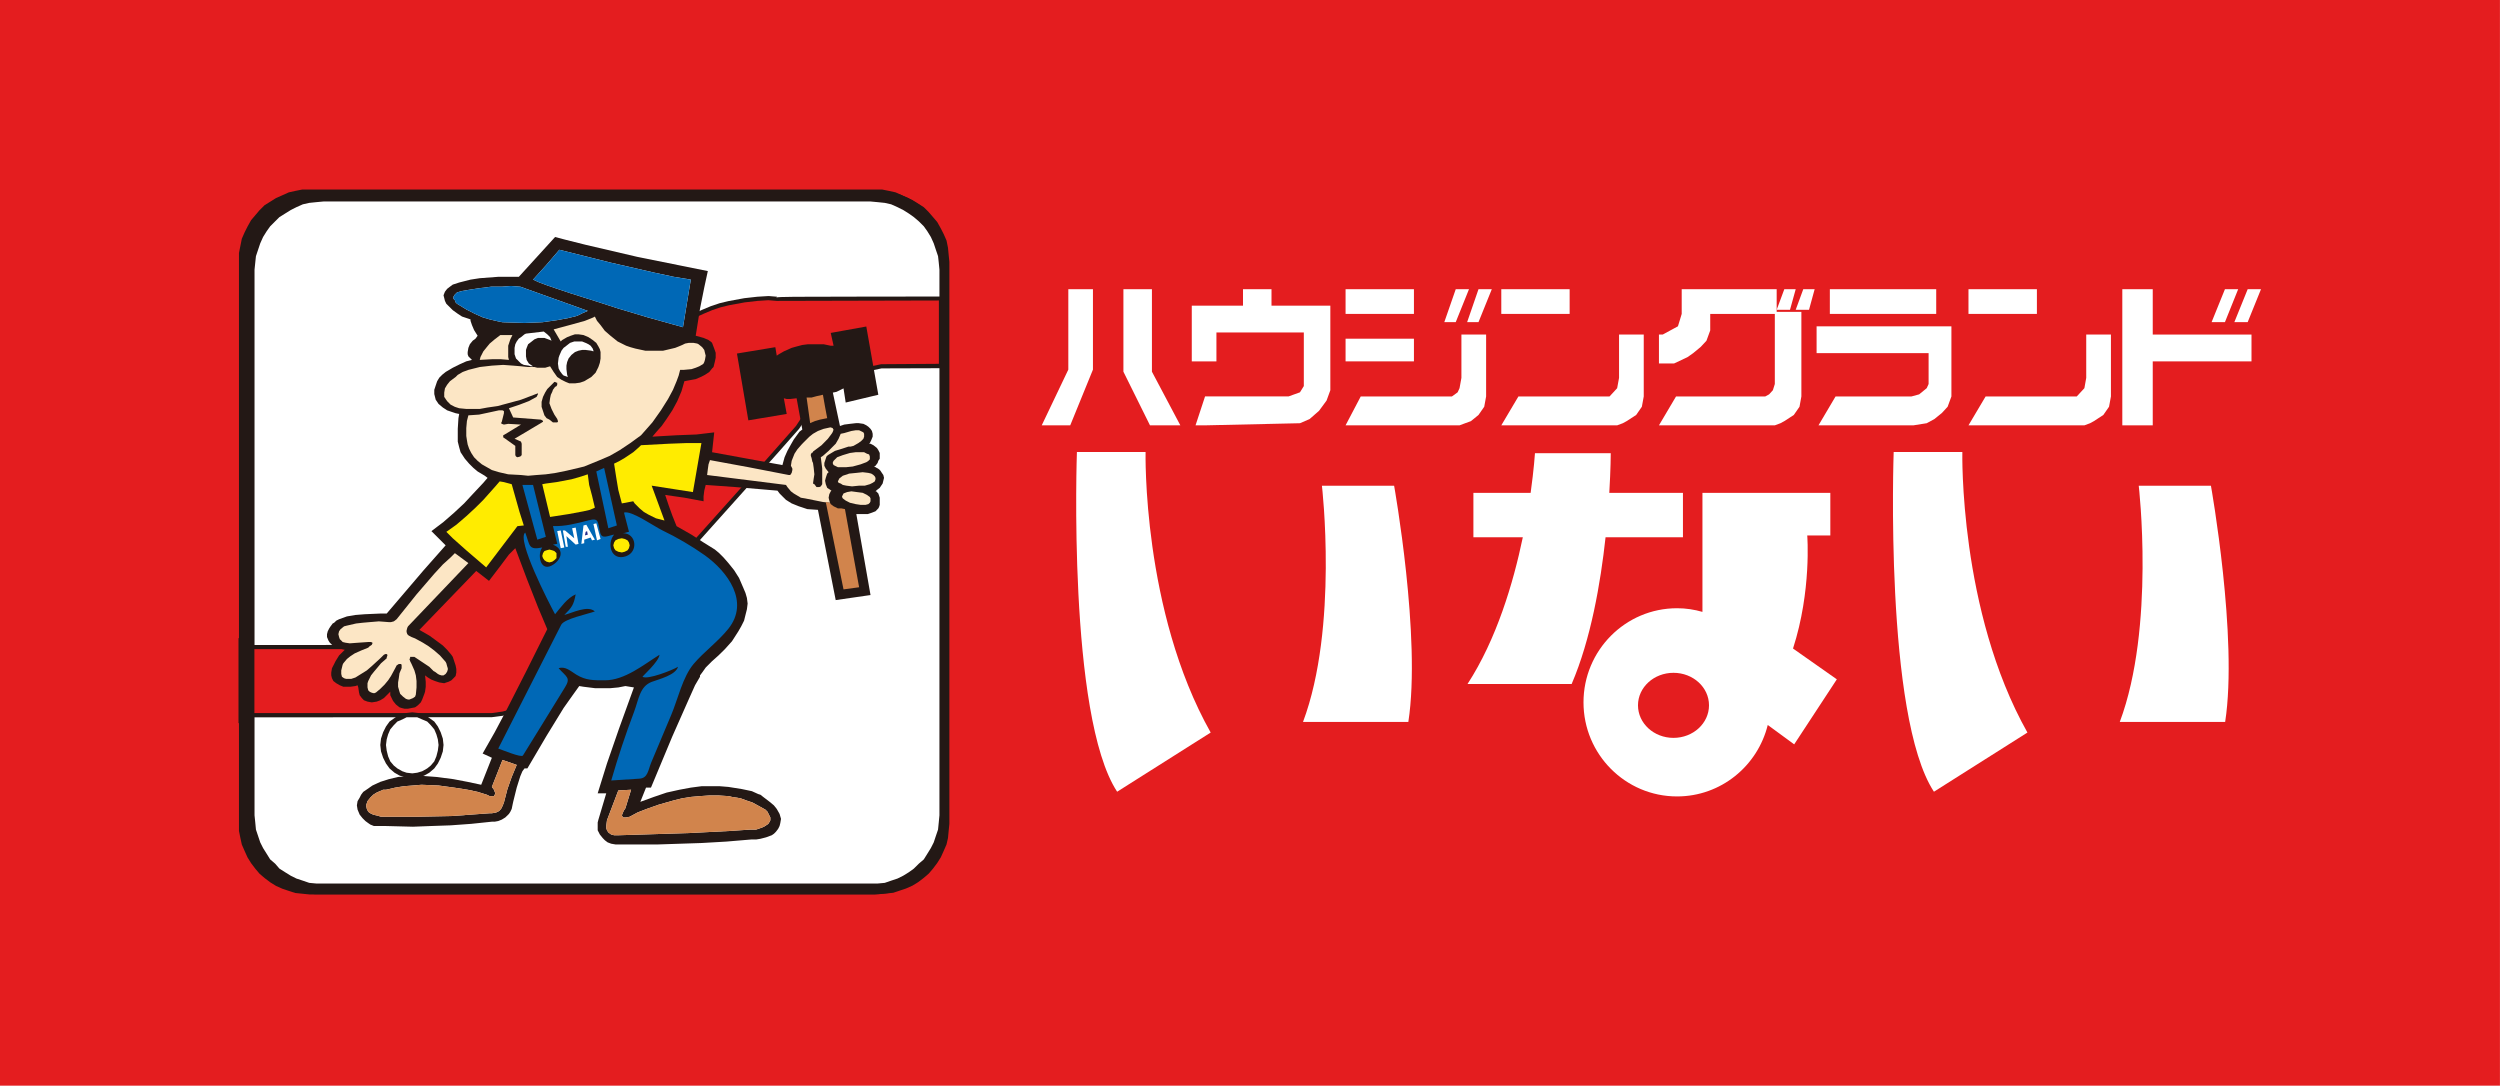 <?xml version="1.0" encoding="utf-8"?>
<!-- Generator: Adobe Illustrator 14.0.0, SVG Export Plug-In . SVG Version: 6.00 Build 43363)  -->
<!DOCTYPE svg PUBLIC "-//W3C//DTD SVG 1.1//EN" "http://www.w3.org/Graphics/SVG/1.1/DTD/svg11.dtd">
<svg version="1.1" id="レイヤー_1" xmlns="http://www.w3.org/2000/svg" xmlns:xlink="http://www.w3.org/1999/xlink" x="0px"
	 y="0px" width="140.169px" height="60.871px" viewBox="0 0 140.169 60.871" enable-background="new 0 0 140.169 60.871"
	 xml:space="preserve">
<pattern  x="-529.726" y="1530.254" width="3.482" height="3.482" patternUnits="userSpaceOnUse" id="Unnamed_Pattern" viewBox="0.229 -3.711 3.482 3.482" overflow="visible">
	<g>
		<polygon fill="none" points="0.229,-3.711 3.711,-3.711 3.711,-0.229 0.229,-0.229 		"/>
		<g>
			<defs>
				<rect id="SVGID_1_" x="0.23" y="-3.711" width="3.482" height="3.482"/>
			</defs>
			<clipPath id="SVGID_2_">
				<use xlink:href="#SVGID_1_"  overflow="visible"/>
			</clipPath>
			<path clip-path="url(#SVGID_2_)" fill="#232425" d="M3.711-3.798c0.048,0,0.087,0.039,0.087,0.087
				c0,0.049-0.039,0.087-0.087,0.087S3.625-3.662,3.625-3.711C3.625-3.759,3.664-3.798,3.711-3.798"/>
			<path clip-path="url(#SVGID_2_)" fill="none" stroke="#231815" stroke-width="0.283" d="M3.711-3.798
				c0.048,0,0.087,0.039,0.087,0.087c0,0.049-0.039,0.087-0.087,0.087S3.625-3.662,3.625-3.711C3.625-3.759,3.664-3.798,3.711-3.798
				z"/>
			<path clip-path="url(#SVGID_2_)" fill="#232425" d="M1.97-3.798c0.048,0,0.088,0.039,0.088,0.087c0,0.049-0.04,0.087-0.088,0.087
				S1.883-3.662,1.883-3.711C1.883-3.759,1.922-3.798,1.97-3.798"/>
			<path clip-path="url(#SVGID_2_)" fill="none" stroke="#231815" stroke-width="0.283" d="M1.97-3.798
				c0.048,0,0.088,0.039,0.088,0.087c0,0.049-0.04,0.087-0.088,0.087S1.883-3.662,1.883-3.711C1.883-3.759,1.922-3.798,1.97-3.798z"
				/>
			<path clip-path="url(#SVGID_2_)" fill="#232425" d="M0.229-3.798c0.048,0,0.087,0.039,0.087,0.087
				c0,0.049-0.039,0.087-0.087,0.087S0.142-3.662,0.142-3.711C0.142-3.759,0.182-3.798,0.229-3.798"/>
			<path clip-path="url(#SVGID_2_)" fill="none" stroke="#231815" stroke-width="0.283" d="M0.229-3.798
				c0.048,0,0.087,0.039,0.087,0.087c0,0.049-0.039,0.087-0.087,0.087S0.142-3.662,0.142-3.711C0.142-3.759,0.182-3.798,0.229-3.798
				z"/>
			<path clip-path="url(#SVGID_2_)" fill="#232425" d="M3.711-2.057c0.048,0,0.087,0.039,0.087,0.087
				c0,0.049-0.039,0.088-0.087,0.088S3.625-1.921,3.625-1.97C3.625-2.018,3.664-2.057,3.711-2.057"/>
			<path clip-path="url(#SVGID_2_)" fill="none" stroke="#231815" stroke-width="0.283" d="M3.711-2.057
				c0.048,0,0.087,0.039,0.087,0.087c0,0.049-0.039,0.088-0.087,0.088S3.625-1.921,3.625-1.97C3.625-2.018,3.664-2.057,3.711-2.057z
				"/>
			<path clip-path="url(#SVGID_2_)" fill="#232425" d="M1.97-2.057c0.048,0,0.088,0.039,0.088,0.087c0,0.049-0.04,0.088-0.088,0.088
				S1.883-1.921,1.883-1.97C1.883-2.018,1.922-2.057,1.97-2.057"/>
			<path clip-path="url(#SVGID_2_)" fill="none" stroke="#231815" stroke-width="0.283" d="M1.97-2.057
				c0.048,0,0.088,0.039,0.088,0.087c0,0.049-0.04,0.088-0.088,0.088S1.883-1.921,1.883-1.97C1.883-2.018,1.922-2.057,1.97-2.057z"
				/>
			<path clip-path="url(#SVGID_2_)" fill="#232425" d="M0.229-2.057c0.048,0,0.087,0.039,0.087,0.087
				c0,0.049-0.039,0.088-0.087,0.088S0.142-1.921,0.142-1.97C0.142-2.018,0.182-2.057,0.229-2.057"/>
			<path clip-path="url(#SVGID_2_)" fill="none" stroke="#231815" stroke-width="0.283" d="M0.229-2.057
				c0.048,0,0.087,0.039,0.087,0.087c0,0.049-0.039,0.088-0.087,0.088S0.142-1.921,0.142-1.97C0.142-2.018,0.182-2.057,0.229-2.057z
				"/>
			<path clip-path="url(#SVGID_2_)" fill="#232425" d="M3.711-0.315c0.048,0,0.087,0.039,0.087,0.087S3.759-0.142,3.711-0.142
				S3.625-0.181,3.625-0.229S3.664-0.315,3.711-0.315"/>
			<path clip-path="url(#SVGID_2_)" fill="none" stroke="#231815" stroke-width="0.283" d="M3.711-0.315
				c0.048,0,0.087,0.039,0.087,0.087S3.759-0.142,3.711-0.142S3.625-0.181,3.625-0.229S3.664-0.315,3.711-0.315z"/>
			<path clip-path="url(#SVGID_2_)" fill="#232425" d="M1.97-0.315c0.048,0,0.088,0.039,0.088,0.087S2.018-0.142,1.97-0.142
				S1.883-0.181,1.883-0.229S1.922-0.315,1.97-0.315"/>
			<path clip-path="url(#SVGID_2_)" fill="none" stroke="#231815" stroke-width="0.283" d="M1.97-0.315
				c0.048,0,0.088,0.039,0.088,0.087S2.018-0.142,1.97-0.142S1.883-0.181,1.883-0.229S1.922-0.315,1.97-0.315z"/>
			<path clip-path="url(#SVGID_2_)" fill="#232425" d="M0.229-0.315c0.048,0,0.087,0.039,0.087,0.087S0.277-0.142,0.229-0.142
				S0.142-0.181,0.142-0.229S0.182-0.315,0.229-0.315"/>
			<path clip-path="url(#SVGID_2_)" fill="none" stroke="#231815" stroke-width="0.283" d="M0.229-0.315
				c0.048,0,0.087,0.039,0.087,0.087S0.277-0.142,0.229-0.142S0.142-0.181,0.142-0.229S0.182-0.315,0.229-0.315z"/>
			<path clip-path="url(#SVGID_2_)" fill="#232425" d="M1.1-2.927c0.048,0,0.086,0.038,0.086,0.087c0,0.048-0.038,0.087-0.086,0.087
				S1.013-2.792,1.013-2.84C1.013-2.889,1.052-2.927,1.1-2.927"/>
			<path clip-path="url(#SVGID_2_)" fill="none" stroke="#231815" stroke-width="0.283" d="M1.1-2.927
				c0.048,0,0.086,0.038,0.086,0.087c0,0.048-0.038,0.087-0.086,0.087S1.013-2.792,1.013-2.84C1.013-2.889,1.052-2.927,1.1-2.927z"
				/>
			<path clip-path="url(#SVGID_2_)" fill="#232425" d="M2.84-2.927c0.048,0,0.087,0.038,0.087,0.087
				c0,0.048-0.039,0.087-0.087,0.087S2.753-2.792,2.753-2.84C2.753-2.889,2.792-2.927,2.84-2.927"/>
			<path clip-path="url(#SVGID_2_)" fill="none" stroke="#231815" stroke-width="0.283" d="M2.84-2.927
				c0.048,0,0.087,0.038,0.087,0.087c0,0.048-0.039,0.087-0.087,0.087S2.753-2.792,2.753-2.84C2.753-2.889,2.792-2.927,2.84-2.927z"
				/>
			<path clip-path="url(#SVGID_2_)" fill="#232425" d="M1.1-1.187c0.048,0,0.086,0.04,0.086,0.088c0,0.046-0.038,0.087-0.086,0.087
				S1.013-1.053,1.013-1.099C1.013-1.146,1.052-1.187,1.1-1.187"/>
			<path clip-path="url(#SVGID_2_)" fill="none" stroke="#231815" stroke-width="0.283" d="M1.1-1.187
				c0.048,0,0.086,0.04,0.086,0.088c0,0.046-0.038,0.087-0.086,0.087S1.013-1.053,1.013-1.099C1.013-1.146,1.052-1.187,1.1-1.187z"
				/>
			<path clip-path="url(#SVGID_2_)" fill="#232425" d="M2.84-1.187c0.048,0,0.087,0.04,0.087,0.088c0,0.046-0.039,0.087-0.087,0.087
				S2.753-1.053,2.753-1.099C2.753-1.146,2.792-1.187,2.84-1.187"/>
			<path clip-path="url(#SVGID_2_)" fill="none" stroke="#231815" stroke-width="0.283" d="M2.84-1.187
				c0.048,0,0.087,0.04,0.087,0.088c0,0.046-0.039,0.087-0.087,0.087S2.753-1.053,2.753-1.099C2.753-1.146,2.792-1.187,2.84-1.187z"
				/>
		</g>
	</g>
</pattern>
<pattern  x="-529.726" y="1530.254" width="2.407" height="2.407" patternUnits="userSpaceOnUse" id="Unnamed_Pattern_4" viewBox="0.132 -2.539 2.407 2.407" overflow="visible">
	<g>
		<polygon fill="none" points="0.132,-2.539 2.539,-2.539 2.539,-0.132 0.132,-0.132 		"/>
		<g>
			<defs>
				<rect id="SVGID_3_" x="0.132" y="-2.54" width="2.407" height="2.407"/>
			</defs>
			<clipPath id="SVGID_4_">
				<use xlink:href="#SVGID_3_"  overflow="visible"/>
			</clipPath>
			<path clip-path="url(#SVGID_4_)" fill="#232425" d="M2.539-2.599c0.033,0,0.06,0.026,0.06,0.059c0,0.035-0.027,0.062-0.06,0.062
				c-0.033,0-0.06-0.026-0.06-0.062C2.479-2.572,2.506-2.599,2.539-2.599"/>
			<path clip-path="url(#SVGID_4_)" fill="none" stroke="#231815" stroke-width="0.142" d="M2.539-2.599
				c0.033,0,0.06,0.026,0.06,0.059c0,0.035-0.027,0.062-0.06,0.062c-0.033,0-0.06-0.026-0.06-0.062
				C2.479-2.572,2.506-2.599,2.539-2.599z"/>
			<path clip-path="url(#SVGID_4_)" fill="#232425" d="M1.335-2.599c0.033,0,0.061,0.026,0.061,0.059
				c0,0.035-0.028,0.062-0.061,0.062s-0.06-0.026-0.06-0.062C1.275-2.572,1.302-2.599,1.335-2.599"/>
			<path clip-path="url(#SVGID_4_)" fill="none" stroke="#231815" stroke-width="0.142" d="M1.335-2.599
				c0.033,0,0.061,0.026,0.061,0.059c0,0.035-0.028,0.062-0.061,0.062s-0.06-0.026-0.06-0.062C1.275-2.572,1.302-2.599,1.335-2.599z
				"/>
			<path clip-path="url(#SVGID_4_)" fill="#232425" d="M0.132-2.599c0.033,0,0.06,0.026,0.06,0.059c0,0.035-0.027,0.062-0.06,0.062
				S0.071-2.505,0.071-2.54C0.071-2.572,0.099-2.599,0.132-2.599"/>
			<path clip-path="url(#SVGID_4_)" fill="none" stroke="#231815" stroke-width="0.142" d="M0.132-2.599
				c0.033,0,0.06,0.026,0.06,0.059c0,0.035-0.027,0.062-0.06,0.062S0.071-2.505,0.071-2.54C0.071-2.572,0.099-2.599,0.132-2.599z"/>
			<path clip-path="url(#SVGID_4_)" fill="#232425" d="M2.539-1.396c0.033,0,0.06,0.027,0.06,0.062c0,0.032-0.027,0.06-0.06,0.06
				c-0.033,0-0.06-0.027-0.06-0.06C2.479-1.368,2.506-1.396,2.539-1.396"/>
			<path clip-path="url(#SVGID_4_)" fill="none" stroke="#231815" stroke-width="0.142" d="M2.539-1.396
				c0.033,0,0.06,0.027,0.06,0.062c0,0.032-0.027,0.06-0.06,0.06c-0.033,0-0.06-0.027-0.06-0.06
				C2.479-1.368,2.506-1.396,2.539-1.396z"/>
			<path clip-path="url(#SVGID_4_)" fill="#232425" d="M1.335-1.396c0.033,0,0.061,0.027,0.061,0.062c0,0.032-0.028,0.06-0.061,0.06
				s-0.06-0.027-0.06-0.06C1.275-1.368,1.302-1.396,1.335-1.396"/>
			<path clip-path="url(#SVGID_4_)" fill="none" stroke="#231815" stroke-width="0.142" d="M1.335-1.396
				c0.033,0,0.061,0.027,0.061,0.062c0,0.032-0.028,0.06-0.061,0.06s-0.06-0.027-0.06-0.06C1.275-1.368,1.302-1.396,1.335-1.396z"/>
			<path clip-path="url(#SVGID_4_)" fill="#232425" d="M0.132-1.396c0.033,0,0.06,0.027,0.06,0.062c0,0.032-0.027,0.06-0.06,0.06
				s-0.061-0.027-0.061-0.06C0.071-1.368,0.099-1.396,0.132-1.396"/>
			<path clip-path="url(#SVGID_4_)" fill="none" stroke="#231815" stroke-width="0.142" d="M0.132-1.396
				c0.033,0,0.06,0.027,0.06,0.062c0,0.032-0.027,0.06-0.06,0.06s-0.061-0.027-0.061-0.06C0.071-1.368,0.099-1.396,0.132-1.396z"/>
			<path clip-path="url(#SVGID_4_)" fill="#232425" d="M2.539-0.191c0.033,0,0.06,0.026,0.06,0.06s-0.027,0.061-0.06,0.061
				c-0.033,0-0.06-0.027-0.06-0.061S2.506-0.191,2.539-0.191"/>
			<path clip-path="url(#SVGID_4_)" fill="none" stroke="#231815" stroke-width="0.142" d="M2.539-0.191
				c0.033,0,0.06,0.026,0.06,0.06s-0.027,0.061-0.06,0.061c-0.033,0-0.06-0.027-0.06-0.061S2.506-0.191,2.539-0.191z"/>
			<path clip-path="url(#SVGID_4_)" fill="#232425" d="M1.335-0.191c0.033,0,0.061,0.026,0.061,0.06S1.368-0.071,1.335-0.071
				s-0.06-0.027-0.06-0.061S1.302-0.191,1.335-0.191"/>
			<path clip-path="url(#SVGID_4_)" fill="none" stroke="#231815" stroke-width="0.142" d="M1.335-0.191
				c0.033,0,0.061,0.026,0.061,0.06S1.368-0.071,1.335-0.071s-0.06-0.027-0.06-0.061S1.302-0.191,1.335-0.191z"/>
			<path clip-path="url(#SVGID_4_)" fill="#232425" d="M0.132-0.191c0.033,0,0.06,0.026,0.06,0.06s-0.027,0.061-0.06,0.061
				S0.071-0.099,0.071-0.132S0.099-0.191,0.132-0.191"/>
			<path clip-path="url(#SVGID_4_)" fill="none" stroke="#231815" stroke-width="0.142" d="M0.132-0.191
				c0.033,0,0.06,0.026,0.06,0.06s-0.027,0.061-0.06,0.061S0.071-0.099,0.071-0.132S0.099-0.191,0.132-0.191z"/>
			<path clip-path="url(#SVGID_4_)" fill="#232425" d="M0.733-1.997c0.033,0,0.06,0.026,0.06,0.061c0,0.033-0.027,0.06-0.06,0.06
				s-0.06-0.026-0.06-0.06C0.673-1.971,0.7-1.997,0.733-1.997"/>
			<path clip-path="url(#SVGID_4_)" fill="none" stroke="#231815" stroke-width="0.142" d="M0.733-1.997
				c0.033,0,0.06,0.026,0.06,0.061c0,0.033-0.027,0.06-0.06,0.06s-0.06-0.026-0.06-0.06C0.673-1.971,0.7-1.997,0.733-1.997z"/>
			<path clip-path="url(#SVGID_4_)" fill="#232425" d="M1.937-1.997c0.033,0,0.061,0.026,0.061,0.061c0,0.033-0.028,0.06-0.061,0.06
				s-0.06-0.026-0.06-0.06C1.876-1.971,1.903-1.997,1.937-1.997"/>
			<path clip-path="url(#SVGID_4_)" fill="none" stroke="#231815" stroke-width="0.142" d="M1.937-1.997
				c0.033,0,0.061,0.026,0.061,0.061c0,0.033-0.028,0.06-0.061,0.06s-0.06-0.026-0.06-0.06C1.876-1.971,1.903-1.997,1.937-1.997z"/>
			<path clip-path="url(#SVGID_4_)" fill="#232425" d="M0.733-0.794c0.033,0,0.06,0.028,0.06,0.062c0,0.031-0.027,0.06-0.06,0.06
				s-0.06-0.028-0.06-0.06C0.673-0.766,0.7-0.794,0.733-0.794"/>
			<path clip-path="url(#SVGID_4_)" fill="none" stroke="#231815" stroke-width="0.142" d="M0.733-0.794
				c0.033,0,0.06,0.028,0.06,0.062c0,0.031-0.027,0.06-0.06,0.06s-0.06-0.028-0.06-0.06C0.673-0.766,0.7-0.794,0.733-0.794z"/>
			<path clip-path="url(#SVGID_4_)" fill="#232425" d="M1.937-0.794c0.033,0,0.061,0.028,0.061,0.062c0,0.031-0.028,0.06-0.061,0.06
				s-0.06-0.028-0.06-0.06C1.876-0.766,1.903-0.794,1.937-0.794"/>
			<path clip-path="url(#SVGID_4_)" fill="none" stroke="#231815" stroke-width="0.142" d="M1.937-0.794
				c0.033,0,0.061,0.028,0.061,0.062c0,0.031-0.028,0.06-0.061,0.06s-0.06-0.028-0.06-0.06C1.876-0.766,1.903-0.794,1.937-0.794z"/>
		</g>
	</g>
</pattern>
<g>
	<rect fill="#E41D1F" width="140.166" height="60.873"/>
	<polygon fill="#231815" points="53.007,46.191 53.007,46.191 52.967,46.592 52.925,46.99 52.846,47.352 52.689,47.713 
		52.528,48.072 52.329,48.393 52.089,48.709 51.851,48.99 51.57,49.23 51.251,49.471 50.931,49.67 50.573,49.83 50.214,49.951 
		49.853,50.068 49.452,50.109 49.056,50.15 17.35,50.15 16.952,50.109 16.552,50.068 16.193,49.951 15.833,49.83 15.475,49.67 
		15.154,49.471 14.836,49.23 14.554,48.99 14.316,48.709 14.077,48.393 13.878,48.072 13.716,47.713 13.558,47.352 13.479,46.99 
		13.398,46.592 13.398,46.191 13.398,14.582 13.398,14.182 13.479,13.781 13.558,13.385 13.716,13.025 13.878,12.703 14.077,12.346 
		14.316,12.064 14.554,11.783 14.836,11.504 15.154,11.307 15.475,11.105 15.833,10.947 16.193,10.785 16.552,10.705 16.952,10.625 
		17.35,10.625 49.056,10.625 49.452,10.625 49.853,10.705 50.214,10.785 50.573,10.947 50.931,11.105 51.251,11.307 51.57,11.504 
		51.851,11.783 52.089,12.064 52.329,12.346 52.528,12.703 52.689,13.025 52.846,13.385 52.925,13.781 52.967,14.182 53.007,14.582 
			"/>
	<polygon fill="#FFFFFF" points="52.447,45.713 52.447,45.713 52.408,46.115 52.368,46.512 52.247,46.873 52.13,47.232 
		51.969,47.551 51.77,47.873 51.57,48.191 51.29,48.43 51.014,48.709 50.731,48.912 50.411,49.111 50.093,49.271 49.733,49.391 
		49.374,49.512 48.974,49.551 48.574,49.551 17.829,49.551 17.431,49.551 17.03,49.512 16.672,49.391 16.312,49.271 15.994,49.111 
		15.674,48.912 15.354,48.709 15.115,48.43 14.836,48.191 14.636,47.873 14.436,47.551 14.277,47.232 14.158,46.873 14.037,46.512 
		13.996,46.115 13.957,45.713 13.957,15.023 13.996,14.623 14.037,14.262 14.158,13.902 14.277,13.543 14.436,13.184 14.636,12.861 
		14.836,12.582 15.115,12.303 15.354,12.064 15.674,11.863 15.994,11.664 16.312,11.504 16.672,11.344 17.03,11.264 17.431,11.225 
		17.829,11.184 48.574,11.184 48.974,11.225 49.374,11.264 49.733,11.344 50.093,11.504 50.411,11.664 50.731,11.863 51.014,12.064 
		51.29,12.303 51.57,12.582 51.77,12.861 51.969,13.184 52.13,13.543 52.247,13.902 52.368,14.262 52.408,14.623 52.447,15.023 	"/>
	<pattern  id="SVGID_5_" xlink:href="#Unnamed_Pattern" patternTransform="matrix(0.363 0 0 -0.363 -4442.013 -8685.156)">
	</pattern>
	<polygon fill="url(#SVGID_5_)" points="43.304,16.777 43.304,16.777 42.825,16.74 42.228,16.777 41.509,16.859 40.629,17.021 
		40.149,17.139 39.671,17.301 39.193,17.498 38.673,17.738 38.194,18.02 37.673,18.336 24.699,30.967 20.104,36.363 13.957,36.363 
		13.957,39.959 26.415,39.959 26.815,39.959 27.292,39.959 27.894,39.879 28.611,39.678 28.969,39.559 29.367,39.4 29.768,39.238 
		30.168,38.998 30.568,38.721 30.966,38.439 31.486,37.959 32.163,37.281 33.963,35.402 36.158,33.004 38.473,30.447 42.584,25.852 
		44.383,23.814 44.702,23.336 45.103,22.854 45.621,22.295 45.941,22.016 46.3,21.693 46.696,21.416 47.139,21.137 47.578,20.855 
		48.096,20.656 48.616,20.457 49.173,20.336 52.447,20.336 52.447,16.777 	"/>
	<polygon fill="none" stroke="#231815" stroke-width="1.168" points="43.304,16.777 43.304,16.777 42.825,16.74 42.228,16.777 
		41.509,16.859 40.629,17.021 40.149,17.139 39.671,17.301 39.193,17.498 38.673,17.738 38.194,18.02 37.673,18.336 24.699,30.967 
		20.104,36.363 13.957,36.363 13.957,39.959 26.415,39.959 26.815,39.959 27.292,39.959 27.894,39.879 28.611,39.678 28.969,39.559 
		29.367,39.4 29.768,39.238 30.168,38.998 30.568,38.721 30.966,38.439 31.486,37.959 32.163,37.281 33.963,35.402 36.158,33.004 
		38.473,30.447 42.584,25.852 44.383,23.814 44.702,23.336 45.103,22.854 45.621,22.295 45.941,22.016 46.3,21.693 46.696,21.416 
		47.139,21.137 47.578,20.855 48.096,20.656 48.616,20.457 49.173,20.336 52.447,20.336 52.447,16.777 	"/>
	<polygon fill="#231815" points="27.053,26.73 27.053,26.73 26.814,27.012 26.173,27.689 25.736,28.17 25.177,28.689 24.577,29.209 
		23.898,29.729 24.699,30.527 23.459,31.924 21.383,34.365 21.025,34.365 20.146,34.404 19.626,34.441 19.146,34.521 18.708,34.682 
		18.548,34.762 18.43,34.885 18.348,34.924 18.229,35.082 18.15,35.203 18.069,35.363 18.029,35.521 18.029,35.682 18.108,35.883 
		18.19,36.004 18.348,36.162 18.548,36.242 18.867,36.363 19.027,36.4 18.708,36.721 18.51,37.041 18.43,37.203 18.348,37.359 
		18.31,37.441 18.269,37.682 18.269,37.842 18.31,38.002 18.389,38.162 18.548,38.279 18.749,38.398 18.948,38.48 19.146,38.48 
		19.347,38.48 19.626,38.439 19.745,38.398 19.785,38.523 19.828,38.799 19.866,38.961 19.985,39.121 20.104,39.238 20.306,39.32 
		20.546,39.359 20.825,39.32 21.025,39.238 21.226,39.121 21.462,38.881 21.584,38.76 21.584,38.961 21.663,39.121 21.744,39.279 
		21.904,39.48 22.103,39.639 22.222,39.678 22.381,39.719 22.583,39.719 22.781,39.678 22.981,39.639 23.143,39.52 23.301,39.359 
		23.383,39.201 23.5,38.881 23.54,38.76 23.579,38.48 23.579,38.199 23.54,37.842 23.698,37.959 23.898,38.082 24.099,38.162 
		24.34,38.24 24.618,38.279 24.737,38.24 24.857,38.199 25.017,38.121 25.136,38.002 25.256,37.881 25.297,37.682 25.297,37.48 
		25.256,37.281 25.136,36.92 25.097,36.801 25.017,36.682 24.778,36.4 24.538,36.162 24.219,35.922 23.78,35.602 23.219,35.283 
		26.415,31.965 27.134,32.525 27.772,31.686 28.252,31.049 28.49,30.807 28.611,30.688 29.29,32.484 29.89,34.008 30.407,35.242 
		30.088,35.883 29.249,37.559 28.092,39.84 27.453,41.039 26.775,42.238 27.292,42.477 26.693,43.996 25.936,43.834 25.136,43.676 
		24.178,43.557 23.66,43.514 23.102,43.475 22.583,43.514 22.021,43.557 21.503,43.676 21.025,43.834 20.585,44.033 20.186,44.316 
		20.066,44.395 19.945,44.555 19.866,44.713 19.745,44.916 19.708,45.154 19.745,45.393 19.866,45.674 20.027,45.873 20.186,46.033 
		20.345,46.154 20.465,46.234 20.667,46.312 20.705,46.312 21.303,46.312 22.86,46.352 23.898,46.312 24.978,46.273 26.135,46.193 
		27.292,46.074 27.453,46.074 27.651,46.033 27.851,45.953 28.052,45.834 28.252,45.633 28.333,45.514 28.41,45.354 28.451,45.154 
		28.49,44.953 28.69,44.156 28.89,43.514 29.011,43.236 29.129,43.074 29.29,43.074 30.368,41.236 31.327,39.678 31.807,38.998 
		32.204,38.439 32.442,38.48 33.083,38.561 33.521,38.561 33.963,38.561 34.4,38.523 34.8,38.439 35.278,38.523 34.441,40.838 
		33.763,42.797 33.244,44.475 33.723,44.475 33.283,45.953 33.244,46.115 33.244,46.312 33.244,46.551 33.363,46.791 33.521,46.99 
		33.642,47.113 33.801,47.232 34.002,47.312 34.241,47.352 34.92,47.352 36.638,47.352 39.072,47.273 40.471,47.193 41.868,47.072 
		42.148,47.072 42.386,47.033 42.708,46.953 43.025,46.834 43.146,46.754 43.265,46.631 43.387,46.473 43.464,46.312 43.504,46.154 
		43.545,45.91 43.464,45.633 43.304,45.354 43.146,45.154 42.907,44.953 42.547,44.674 42.386,44.555 42.267,44.516 41.907,44.355 
		41.348,44.236 40.591,44.113 40.112,44.074 39.631,44.074 39.072,44.074 38.473,44.156 37.834,44.275 37.114,44.434 36.397,44.674 
		35.637,44.953 35.958,44.156 36.237,44.156 37.436,41.277 38.354,39.201 38.713,38.398 38.994,37.918 38.994,37.842 39.114,37.682 
		39.312,37.4 39.671,37.041 40.029,36.721 40.389,36.363 40.789,35.922 41.147,35.363 41.308,35.082 41.467,34.762 41.548,34.441 
		41.627,34.123 41.667,33.805 41.627,33.484 41.548,33.205 41.428,32.926 41.189,32.367 40.91,31.924 40.591,31.529 40.311,31.205 
		40.071,30.967 39.832,30.766 39.193,30.367 38.513,29.93 37.673,29.447 37.436,28.848 37.235,28.289 37.036,27.689 38.114,27.85 
		39.193,28.049 39.193,27.771 39.231,27.453 39.312,27.131 40.989,27.25 43.344,27.453 43.464,27.607 43.625,27.771 43.825,27.969 
		44.144,28.17 44.542,28.33 45.022,28.488 45.621,28.527 46.619,33.604 48.574,33.322 47.775,28.77 47.977,28.77 48.417,28.77 
		48.655,28.689 48.856,28.609 49.014,28.449 49.056,28.369 49.095,28.25 49.095,28.049 49.095,27.85 49.014,27.607 48.896,27.49 
		48.856,27.49 48.935,27.412 49.095,27.289 49.173,27.172 49.254,27.051 49.293,26.891 49.333,26.73 49.293,26.57 49.214,26.451 
		49.136,26.332 49.056,26.248 48.856,26.133 48.774,26.092 48.856,26.051 48.974,25.891 49.014,25.77 49.095,25.65 49.095,25.494 
		49.095,25.33 49.014,25.174 48.935,25.051 48.735,24.895 48.574,24.812 48.495,24.812 48.534,24.771 48.616,24.611 48.695,24.414 
		48.695,24.254 48.655,24.094 48.574,23.973 48.456,23.854 48.334,23.773 48.177,23.693 47.897,23.654 47.775,23.654 47.417,23.693 
		47.098,23.732 46.859,23.814 46.459,21.934 46.66,21.895 46.818,21.814 47.058,21.693 47.177,22.494 49.014,22.055 48.334,18.219 
		46.339,18.576 46.5,19.299 46.339,19.299 45.941,19.221 45.382,19.221 45.062,19.221 44.742,19.258 44.424,19.338 44.144,19.416 
		43.704,19.617 43.425,19.775 43.304,19.857 43.225,19.377 41.069,19.738 41.708,23.494 43.865,23.133 43.704,22.254 43.865,22.295 
		44.063,22.295 44.424,22.254 44.742,24.012 44.583,24.133 44.263,24.57 44.104,24.854 43.904,25.213 43.742,25.572 43.625,26.012 
		39.671,25.293 39.791,24.174 38.793,24.293 37.673,24.336 36.317,24.414 36.557,24.133 36.835,23.814 37.114,23.414 37.436,22.936 
		37.715,22.414 37.955,21.857 38.034,21.576 38.114,21.297 38.313,21.256 38.752,21.176 39.032,21.055 39.273,20.936 39.513,20.777 
		39.671,20.578 39.75,20.496 39.832,20.178 39.871,19.979 39.871,19.697 39.791,19.455 39.671,19.139 39.631,19.098 39.472,18.979 
		39.193,18.855 38.752,18.74 38.994,17.219 39.231,16.021 39.432,15.1 35.481,14.301 32.562,13.621 31.445,13.344 30.848,13.184 
		28.811,15.422 28.451,15.422 27.651,15.422 26.613,15.5 26.096,15.582 25.617,15.701 25.456,15.742 25.097,15.859 24.94,15.979 
		24.778,16.1 24.659,16.26 24.577,16.461 24.618,16.621 24.659,16.777 24.737,16.939 24.857,17.061 25.097,17.301 25.377,17.498 
		25.617,17.658 25.857,17.738 26.096,17.816 26.096,17.898 26.173,18.139 26.295,18.418 26.494,18.74 26.376,18.896 26.216,19.016 
		26.054,19.221 25.976,19.416 25.936,19.66 25.936,19.775 25.976,19.896 26.054,19.979 26.173,20.096 25.857,20.178 25.496,20.336 
		25.097,20.533 24.699,20.777 24.498,20.936 24.34,21.094 24.219,21.297 24.138,21.537 24.06,21.775 24.06,22.016 24.099,22.176 
		24.138,22.338 24.219,22.455 24.299,22.572 24.538,22.775 24.778,22.936 25.017,23.012 25.256,23.094 25.456,23.133 25.416,23.373 
		25.377,23.973 25.377,24.336 25.377,24.693 25.456,25.014 25.538,25.293 25.777,25.65 26.016,25.932 26.255,26.172 26.494,26.371 
		26.893,26.611 	"/>
	<polygon fill="#FFFFFF" points="25.215,30.967 25.976,31.529 22.583,35.082 22.542,35.162 22.502,35.324 22.502,35.402 
		22.542,35.521 22.621,35.602 22.781,35.682 22.981,35.762 23.42,36.004 23.741,36.201 24.06,36.441 24.378,36.721 24.699,37.08 
		24.737,37.16 24.778,37.32 24.817,37.441 24.817,37.52 24.778,37.641 24.699,37.76 24.577,37.842 24.456,37.842 24.34,37.801 
		24.258,37.76 24.099,37.641 24.018,37.602 23.78,37.359 23.42,37.123 22.939,36.801 22.86,36.801 22.781,36.801 22.703,36.801 
		22.703,36.883 22.662,36.92 22.703,37.041 22.781,37.203 22.939,37.559 23.022,37.842 23.061,38.162 23.061,38.523 23.022,38.92 
		22.981,39.037 22.86,39.121 22.662,39.201 22.583,39.201 22.462,39.16 22.302,39.037 22.182,38.92 22.142,38.881 22.103,38.76 
		22.021,38.48 22.021,38.24 22.064,38.002 22.103,37.723 22.222,37.441 22.222,37.359 22.222,37.24 22.182,37.203 22.142,37.203 
		22.064,37.203 21.942,37.281 21.863,37.441 21.624,37.881 21.462,38.121 21.265,38.359 21.025,38.6 20.785,38.799 20.705,38.84 
		20.625,38.84 20.506,38.799 20.426,38.76 20.344,38.68 20.306,38.523 20.306,38.279 20.344,38.162 20.506,37.842 20.666,37.641 
		20.865,37.4 21.063,37.16 21.383,36.883 21.383,36.844 21.423,36.721 21.423,36.682 21.383,36.643 21.303,36.643 21.226,36.682 
		21.025,36.883 20.546,37.32 20.267,37.559 19.945,37.76 19.626,37.959 19.387,38.041 19.269,38.041 19.108,38.041 18.988,38.002 
		18.867,37.918 18.828,37.76 18.828,37.559 18.907,37.24 18.948,37.16 19.146,36.92 19.347,36.76 19.588,36.604 19.945,36.441 
		20.344,36.281 20.426,36.201 20.546,36.121 20.585,36.041 20.585,36.004 20.506,35.963 20.344,35.963 19.785,36.004 19.308,36.041 
		19.066,36.004 18.907,35.963 18.828,35.883 18.749,35.805 18.708,35.682 18.669,35.521 18.708,35.363 18.79,35.242 18.988,35.082 
		19.146,35.045 19.665,34.924 20.027,34.885 20.426,34.842 20.945,34.803 21.503,34.842 21.543,34.842 21.624,34.842 21.784,34.803 
		21.942,34.682 23.061,33.285 24.06,32.123 24.539,31.605 24.978,31.205 	"/>
	<polygon fill="#231815" points="24.577,41.758 24.577,41.758 24.539,42.115 24.418,42.477 24.258,42.797 24.06,43.074 
		23.78,43.316 23.5,43.475 23.18,43.596 22.822,43.635 22.462,43.596 22.103,43.475 21.823,43.316 21.543,43.074 21.344,42.797 
		21.184,42.477 21.064,42.115 21.025,41.758 21.064,41.396 21.184,41.039 21.344,40.717 21.543,40.438 21.823,40.238 22.103,40.039 
		22.462,39.959 22.822,39.92 23.18,39.959 23.5,40.039 23.78,40.238 24.06,40.438 24.258,40.717 24.418,41.039 24.539,41.396 	"/>
	<polygon fill="#FFFFFF" points="24.299,41.758 24.299,41.758 24.258,42.078 24.178,42.395 24.06,42.678 23.859,42.914 
		23.66,43.074 23.383,43.236 23.102,43.316 22.823,43.355 22.502,43.316 22.261,43.236 21.982,43.074 21.783,42.914 21.584,42.678 
		21.462,42.395 21.383,42.078 21.344,41.758 21.383,41.438 21.462,41.158 21.584,40.877 21.783,40.637 21.982,40.438 22.261,40.318 
		22.502,40.197 22.823,40.197 23.102,40.197 23.383,40.318 23.66,40.438 23.859,40.637 24.06,40.877 24.178,41.158 24.258,41.438 	
		"/>
	<polygon fill="#FFFFFF" points="27.292,44.113 27.292,44.113 27.413,44.275 27.453,44.395 27.493,44.475 27.453,44.555 
		27.413,44.633 27.292,44.633 27.173,44.633 27.014,44.555 26.494,44.395 25.936,44.275 25.177,44.156 24.299,44.035 23.34,43.996 
		22.86,44.035 22.342,44.074 21.863,44.156 21.344,44.275 21.184,44.275 20.825,44.434 20.625,44.555 20.465,44.715 20.306,44.916 
		20.225,45.154 20.267,45.354 20.345,45.514 20.465,45.594 20.625,45.674 20.944,45.754 21.063,45.795 21.624,45.795 23.061,45.795 
		25.017,45.754 26.096,45.674 27.173,45.594 27.292,45.594 27.532,45.555 27.693,45.477 27.812,45.354 27.894,45.195 27.972,44.994 
		28.171,44.236 28.41,43.557 28.69,42.877 27.894,42.598 	"/>
	<pattern  id="SVGID_6_" xlink:href="#Unnamed_Pattern_4" patternTransform="matrix(0.363 0 0 -0.363 -4416.838 -8739.268)">
	</pattern>
	<polygon fill="url(#SVGID_6_)" points="27.292,44.113 27.292,44.113 27.413,44.275 27.453,44.395 27.493,44.475 27.453,44.555 
		27.413,44.633 27.292,44.633 27.173,44.633 27.014,44.555 26.494,44.395 25.936,44.275 25.177,44.156 24.299,44.035 23.34,43.996 
		22.86,44.035 22.342,44.074 21.863,44.156 21.344,44.275 21.184,44.275 20.825,44.434 20.625,44.555 20.465,44.715 20.306,44.916 
		20.225,45.154 20.267,45.354 20.345,45.514 20.465,45.594 20.625,45.674 20.944,45.754 21.063,45.795 21.624,45.795 23.061,45.795 
		25.017,45.754 26.096,45.674 27.173,45.594 27.292,45.594 27.532,45.555 27.693,45.477 27.812,45.354 27.894,45.195 27.972,44.994 
		28.171,44.236 28.41,43.557 28.69,42.877 27.894,42.598 	"/>
	<polygon fill="#FFFFFF" points="34.399,44.316 35.118,44.275 34.8,45.312 34.719,45.434 34.68,45.514 34.601,45.713 34.641,45.793 
		34.68,45.834 34.84,45.834 35.04,45.793 35.481,45.555 35.999,45.354 36.677,45.115 37.515,44.873 37.995,44.754 38.473,44.674 
		38.951,44.633 39.513,44.594 40.029,44.594 40.629,44.633 40.789,44.674 41.27,44.754 41.587,44.873 41.948,44.994 42.306,45.195 
		42.665,45.393 42.785,45.514 42.866,45.674 42.944,45.834 42.944,45.994 42.907,46.074 42.825,46.191 42.708,46.273 42.584,46.352 
		42.386,46.432 42.148,46.514 41.828,46.514 40.71,46.592 38.354,46.713 34.441,46.834 34.32,46.834 34.161,46.834 34.002,46.793 
		33.842,46.674 33.762,46.551 33.723,46.432 33.723,46.312 33.762,45.994 	"/>
	<pattern  id="SVGID_7_" xlink:href="#Unnamed_Pattern_4" patternTransform="matrix(0.363 0 0 -0.363 -4416.838 -8739.268)">
	</pattern>
	<polygon fill="url(#SVGID_7_)" points="34.399,44.316 35.118,44.275 34.8,45.312 34.719,45.434 34.68,45.514 34.601,45.713 
		34.641,45.793 34.68,45.834 34.84,45.834 35.04,45.793 35.481,45.555 35.999,45.354 36.677,45.115 37.515,44.873 37.995,44.754 
		38.473,44.674 38.951,44.633 39.513,44.594 40.029,44.594 40.629,44.633 40.789,44.674 41.27,44.754 41.587,44.873 41.948,44.994 
		42.306,45.195 42.665,45.393 42.785,45.514 42.866,45.674 42.944,45.834 42.944,45.994 42.907,46.074 42.825,46.191 42.708,46.273 
		42.584,46.352 42.386,46.432 42.148,46.514 41.828,46.514 40.71,46.592 38.354,46.713 34.441,46.834 34.32,46.834 34.161,46.834 
		34.002,46.793 33.842,46.674 33.762,46.551 33.723,46.432 33.723,46.312 33.762,45.994 	"/>
	<polygon fill="#FFFFFF" points="24.737,29.768 24.737,29.768 25.097,30.125 25.857,30.807 26.975,31.766 28.729,29.447 
		29.09,29.408 28.851,28.65 28.41,27.088 27.972,26.969 27.732,26.93 27.493,27.211 26.815,27.969 26.376,28.408 25.857,28.891 
		25.297,29.365 	"/>
	<polygon fill="#FFFFFF" points="29.011,27.131 29.848,30.207 30.328,30.049 29.609,27.131 	"/>
	<polygon fill="#FFFFFF" points="33.164,26.371 33.604,26.172 34.32,29.408 33.842,29.566 	"/>
	<polygon fill="#FFFFFF" points="30.127,27.088 30.568,28.93 31.606,28.77 32.442,28.609 32.803,28.527 33.083,28.408 
		32.922,27.729 32.765,27.131 32.684,26.533 32.204,26.689 31.764,26.811 30.927,26.969 30.328,27.051 	"/>
	<polygon fill="#FFFFFF" points="34.161,25.932 34.161,25.932 34.28,26.689 34.4,27.412 34.601,28.17 35.238,28.049 35.32,28.17 
		35.438,28.287 35.598,28.449 35.837,28.65 36.115,28.807 36.516,29.008 36.997,29.127 36.277,27.172 38.594,27.529 39.072,24.771 
		38.274,24.771 37.235,24.812 35.677,24.895 35.557,25.014 35.238,25.293 34.761,25.611 34.48,25.77 	"/>
	<polygon fill="#FFFFFF" points="43.825,27.131 39.393,26.57 39.432,26.248 39.472,25.971 39.551,25.732 41.708,26.133 
		43.983,26.57 44.023,26.57 44.063,26.57 44.144,26.451 44.181,26.289 44.181,26.211 44.144,26.133 44.104,26.051 44.144,25.77 
		44.224,25.572 44.305,25.373 44.463,25.131 44.702,24.854 44.822,24.732 45.141,24.414 45.342,24.254 45.621,24.094 45.941,23.973 
		46.3,23.893 46.339,23.893 46.459,23.93 46.459,23.973 46.5,24.012 46.459,24.133 46.419,24.213 46.181,24.533 45.821,24.895 
		45.342,25.254 45.342,25.293 45.261,25.33 45.219,25.412 45.219,25.494 45.261,25.611 45.301,25.814 45.342,25.891 45.382,26.172 
		45.42,26.533 45.382,26.77 45.342,27.051 45.42,27.088 45.543,27.25 45.621,27.25 45.7,27.25 45.78,27.211 45.86,27.088 
		45.86,26.969 45.86,26.689 45.86,26.211 45.78,25.572 45.9,25.494 46.219,25.213 46.419,25.014 46.619,24.812 46.779,24.533 
		46.9,24.254 47.098,24.213 47.498,24.094 47.735,24.055 47.938,24.055 48.095,24.133 48.177,24.174 48.215,24.254 48.215,24.414 
		48.177,24.533 48.056,24.652 47.897,24.771 47.616,24.934 47.458,24.973 47.336,24.973 46.978,25.09 46.578,25.213 46.38,25.33 
		46.181,25.451 46.1,25.531 46.021,25.77 45.979,25.891 45.979,26.051 46.061,26.211 46.219,26.412 46.14,26.49 46.1,26.611 
		46.061,26.73 46.021,26.891 46.061,27.088 46.14,27.289 46.38,27.453 46.339,27.49 46.258,27.65 46.219,27.85 46.258,28.008 
		46.3,28.129 45.9,28.09 44.901,27.889 44.664,27.85 44.463,27.729 44.263,27.607 44.104,27.49 43.904,27.25 	"/>
	<polygon fill="#FFFFFF" points="48.017,25.293 48.017,25.293 48.215,25.293 48.377,25.373 48.495,25.412 48.534,25.531 
		48.534,25.611 48.534,25.691 48.456,25.77 48.334,25.852 48.017,25.971 47.578,26.092 47.218,26.133 46.9,26.133 46.737,26.133 
		46.578,26.051 46.5,26.012 46.459,25.932 46.459,25.852 46.5,25.77 46.697,25.572 47.019,25.451 47.417,25.33 47.735,25.293 	"/>
	<polygon fill="#FFFFFF" points="48.456,26.451 48.456,26.451 48.616,26.49 48.735,26.57 48.815,26.65 48.856,26.73 48.856,26.811 
		48.815,26.93 48.695,27.012 48.534,27.088 48.255,27.17 47.938,27.17 47.537,27.211 47.218,27.17 47.019,27.131 46.899,27.051 
		46.779,27.012 46.737,26.93 46.779,26.852 46.818,26.77 47.019,26.611 47.376,26.49 47.775,26.451 48.138,26.412 	"/>
	<polygon fill="#FFFFFF" points="48.574,27.93 48.574,27.93 48.574,28.049 48.534,28.129 48.456,28.209 48.296,28.25 48.017,28.25 
		47.735,28.209 47.417,28.129 47.177,28.008 47.019,27.889 46.978,27.811 46.978,27.77 47.019,27.689 47.058,27.607 47.259,27.529 
		47.498,27.49 47.817,27.529 48.138,27.57 48.377,27.689 48.534,27.811 48.574,27.889 	"/>
	<polygon fill="#FFFFFF" points="46.06,28.09 47.058,33.004 47.938,32.887 47.537,30.688 47.139,28.488 46.939,28.449 
		46.737,28.449 46.5,28.33 46.339,28.209 46.3,28.129 	"/>
	<polygon fill="#FFFFFF" points="44.982,22.215 45.182,23.654 45.46,23.533 45.74,23.453 46.14,23.373 46.021,22.734 45.9,22.055 
		45.542,22.135 45.261,22.215 	"/>
	<polygon fill="#231815" points="41.708,20.178 42.187,22.854 43.304,22.695 43.146,21.613 43.304,21.654 43.742,21.736 
		44.063,21.775 44.424,21.775 44.862,21.775 45.342,21.693 45.821,21.613 46.219,21.455 46.539,21.297 46.818,21.137 47.178,20.855 
		47.336,20.736 47.537,21.775 48.456,21.613 47.897,18.938 46.939,19.098 47.098,19.896 46.939,19.857 46.459,19.777 46.139,19.777 
		45.74,19.777 45.301,19.777 44.822,19.857 44.424,19.938 44.063,20.059 43.742,20.217 43.464,20.336 43.066,20.615 42.944,20.697 
		42.785,19.979 	"/>
	<polygon fill="#FFFFFF" points="33.004,19.617 33.004,19.617 32.884,19.578 32.562,19.539 32.364,19.539 32.163,19.578 
		31.964,19.66 31.764,19.816 31.606,20.016 31.525,20.217 31.486,20.414 31.486,20.615 31.525,20.936 31.565,21.055 31.445,21.016 
		31.326,20.977 31.247,20.895 31.126,20.736 31.047,20.578 31.006,20.297 31.047,19.979 31.087,19.857 31.206,19.578 31.326,19.416 
		31.486,19.299 31.687,19.139 31.927,19.057 32.163,19.057 32.364,19.057 32.562,19.139 32.725,19.221 32.843,19.299 32.963,19.455 
		33.004,19.578 	"/>
	<polygon fill="#FFFFFF" points="29.609,20.457 29.609,20.457 29.489,20.377 29.368,20.297 29.248,20.096 29.211,19.896 
		29.211,19.697 29.211,19.539 29.248,19.416 29.329,19.221 29.489,19.098 29.688,18.938 29.89,18.855 30.088,18.855 30.248,18.855 
		30.568,18.979 30.648,19.016 30.568,18.816 30.407,18.66 30.207,18.496 29.211,18.617 29.13,18.66 28.93,18.816 28.81,18.896 
		28.69,19.057 28.611,19.221 28.572,19.416 28.572,19.578 28.572,19.775 28.65,20.016 28.771,20.137 28.81,20.178 28.93,20.297 
		29.09,20.377 29.368,20.414 29.489,20.457 	"/>
	<polygon fill="#FFFFFF" points="28.451,18.699 28.451,18.699 28.333,18.938 28.212,19.299 28.212,19.738 28.212,19.938 
		28.252,20.096 27.812,20.059 27.292,20.059 26.613,20.096 26.654,19.938 26.815,19.617 26.975,19.416 27.173,19.176 27.453,18.938 
		27.772,18.699 	"/>
	<polygon fill="#FFFFFF" points="29.329,20.496 29.329,20.496 28.929,20.457 28.49,20.414 27.932,20.377 27.292,20.414 
		26.613,20.496 26.295,20.578 25.976,20.656 25.656,20.775 25.377,20.936 25.256,21.055 24.94,21.297 24.778,21.494 24.659,21.693 
		24.618,21.934 24.618,22.176 24.699,22.295 24.778,22.414 24.978,22.613 25.215,22.734 25.456,22.814 25.857,22.854 26.054,22.854 
		26.295,22.854 26.613,22.854 27.053,22.775 27.613,22.695 28.212,22.535 28.929,22.338 29.768,22.016 29.89,21.975 29.89,22.016 
		29.81,22.176 29.368,22.414 28.851,22.613 28.252,22.814 28.49,23.336 30.049,23.453 30.127,23.494 30.168,23.533 30.168,23.572 
		30.049,23.654 28.572,24.533 28.851,24.652 28.929,24.693 28.969,24.812 28.969,24.934 28.969,25.373 28.969,25.451 28.89,25.531 
		28.729,25.572 28.649,25.531 28.611,25.451 28.611,25.33 28.611,24.934 28.052,24.533 27.932,24.451 27.932,24.373 27.932,24.336 
		28.012,24.293 28.929,23.732 28.212,23.693 27.972,23.732 27.851,23.693 27.812,23.654 27.851,23.572 27.972,23.094 27.972,23.053 
		27.972,22.975 27.894,22.936 27.693,22.936 27.134,23.053 26.574,23.17 25.976,23.217 25.895,23.533 25.857,23.932 25.857,24.373 
		25.895,24.611 25.936,24.854 26.016,25.09 26.136,25.33 26.295,25.572 26.494,25.77 26.733,25.971 27.014,26.133 27.292,26.289 
		27.693,26.412 28.212,26.533 28.929,26.57 29.329,26.609 29.81,26.57 30.328,26.533 30.887,26.451 31.486,26.332 32.163,26.172 
		32.484,26.092 33.364,25.732 33.921,25.494 34.48,25.174 35.079,24.771 35.678,24.336 36.317,23.613 36.796,22.936 37.195,22.295 
		37.476,21.775 37.673,21.297 37.794,20.977 37.874,20.656 38.073,20.656 38.513,20.615 38.752,20.533 38.951,20.457 39.152,20.336 
		39.193,20.297 39.23,20.217 39.273,20.096 39.312,19.857 39.273,19.697 39.23,19.539 39.114,19.377 38.911,19.221 38.832,19.178 
		38.634,19.139 38.354,19.139 38.153,19.178 37.995,19.258 37.794,19.338 37.595,19.416 37.277,19.496 36.917,19.578 36.438,19.578 
		35.917,19.578 35.359,19.455 35.079,19.377 34.84,19.299 34.359,19.057 33.963,18.74 33.641,18.457 33.402,18.139 33.203,17.898 
		33.083,17.658 32.922,17.738 32.525,17.898 31.806,18.1 30.767,18.379 31.167,19.057 31.247,18.979 31.526,18.816 31.724,18.74 
		31.964,18.66 32.163,18.66 32.443,18.699 32.725,18.816 32.963,18.979 33.164,19.139 33.283,19.338 33.364,19.496 33.402,19.66 
		33.402,19.775 33.402,20.016 33.364,20.258 33.283,20.496 33.123,20.814 33.004,20.936 32.884,21.055 32.684,21.176 32.484,21.297 
		32.244,21.375 31.964,21.416 31.806,21.416 31.646,21.416 31.445,21.336 31.205,21.217 30.966,21.055 30.767,20.775 30.568,20.457 
		30.288,20.533 29.967,20.533 29.848,20.533 29.688,20.496 	"/>
	<polygon fill="#231815" points="30.927,21.576 30.927,21.576 30.966,21.496 30.966,21.414 30.966,21.375 30.927,21.375 
		30.848,21.336 30.808,21.336 30.687,21.455 30.407,21.736 30.288,21.934 30.168,22.176 30.088,22.455 30.088,22.734 30.168,22.973 
		30.248,23.217 30.368,23.373 30.526,23.453 30.727,23.613 30.848,23.613 30.887,23.613 30.966,23.613 31.006,23.572 31.006,23.533 
		30.966,23.414 30.808,23.17 30.648,22.854 30.526,22.535 30.568,22.254 30.606,22.055 30.687,21.895 30.727,21.775 30.848,21.613 	
		"/>
	<polygon fill="#FFFFFF" points="28.89,15.979 32.684,17.338 32.405,17.457 32.085,17.619 31.606,17.738 30.966,17.859 
		30.127,17.98 29.129,18.02 27.894,17.98 27.693,17.938 27.173,17.816 26.775,17.697 26.335,17.498 25.857,17.26 25.336,16.939 
		25.256,16.859 25.215,16.74 25.136,16.66 25.136,16.539 25.215,16.42 25.336,16.297 25.617,16.221 26.096,16.143 26.613,16.061 
		27.254,15.979 27.851,15.979 28.372,15.939 	"/>
	<pattern  id="SVGID_8_" xlink:href="#Unnamed_Pattern_4" patternTransform="matrix(0.363 0 0 -0.363 -4416.838 -8739.268)">
	</pattern>
	<polygon fill="url(#SVGID_8_)" points="28.89,15.979 32.684,17.338 32.405,17.457 32.085,17.619 31.606,17.738 30.966,17.859 
		30.127,17.98 29.129,18.02 27.894,17.98 27.693,17.938 27.173,17.816 26.775,17.697 26.335,17.498 25.857,17.26 25.336,16.939 
		25.256,16.859 25.215,16.74 25.136,16.66 25.136,16.539 25.215,16.42 25.336,16.297 25.617,16.221 26.096,16.143 26.613,16.061 
		27.254,15.979 27.851,15.979 28.372,15.939 	"/>
	<polygon fill="#FFFFFF" points="29.609,15.582 29.609,15.582 30.368,14.74 31.086,13.902 33.963,14.623 36.397,15.18 
		37.515,15.422 38.473,15.582 38.034,18.26 36.038,17.697 34.441,17.219 33.203,16.818 31.687,16.338 30.489,15.939 29.967,15.742 	
		"/>
	<pattern  id="SVGID_9_" xlink:href="#Unnamed_Pattern_4" patternTransform="matrix(0.363 0 0 -0.363 -4416.838 -8739.268)">
	</pattern>
	<polygon fill="url(#SVGID_9_)" points="29.609,15.582 29.609,15.582 30.368,14.74 31.086,13.902 33.963,14.623 36.397,15.18 
		37.515,15.422 38.473,15.582 38.034,18.26 36.038,17.697 34.441,17.219 33.203,16.818 31.687,16.338 30.489,15.939 29.967,15.742 	
		"/>
	<polygon fill="#231815" points="30.727,30.486 30.727,30.486 30.927,30.607 31.086,30.766 31.126,30.887 31.167,31.004 
		31.167,31.205 31.126,31.324 31.047,31.447 30.966,31.529 30.767,31.645 30.687,31.645 30.606,31.686 30.368,31.645 30.248,31.645 
		30.127,31.566 30.049,31.488 29.967,31.365 29.93,31.205 29.93,31.086 30.009,30.848 30.088,30.688 30.127,30.646 29.529,30.766 
		29.17,29.809 29.011,29.93 29.211,30.486 29.688,31.766 30.248,33.242 30.568,33.883 30.848,34.404 31.247,33.926 31.647,33.521 
		31.807,33.365 32.004,33.285 31.884,33.926 31.365,34.441 32.803,34.084 33.083,34.242 31.206,34.963 27.651,41.959 29.011,42.395 
		31.647,38.121 31.047,37.441 31.126,37.4 31.247,37.4 31.486,37.441 31.764,37.641 32.047,37.801 32.245,38.002 32.525,38.082 
		32.843,38.121 33.244,38.121 33.723,38.121 34.241,38.002 34.761,37.84 35.04,37.723 35.32,37.559 36.715,36.682 36.677,36.92 
		36.557,37.16 36.477,37.281 36.397,37.359 35.759,37.723 35.72,37.801 35.72,37.881 35.759,37.918 35.837,37.918 36.596,37.758 
		37.195,37.602 37.476,37.52 37.673,37.4 37.753,37.359 37.753,37.4 37.637,37.602 37.076,37.881 36.516,38.121 36.196,38.24 
		35.877,38.32 35.079,40.439 34.441,42.238 34.002,43.756 35.877,43.635 36.796,41.438 38.513,37.359 38.634,37.201 38.793,37.041 
		39.032,36.92 39.312,36.643 39.949,36.002 40.31,35.562 40.629,35.162 40.867,34.762 40.949,34.562 40.989,34.404 41.029,34.166 
		41.069,33.842 41.029,33.484 40.949,33.045 40.867,32.844 40.75,32.605 40.629,32.367 40.43,32.123 40.229,31.887 39.949,31.645 
		39.312,31.127 38.752,30.725 38.034,30.326 36.878,29.688 36.677,29.607 36.196,29.408 35.598,29.088 35.32,28.891 35.04,28.65 
		34.719,28.689 35,29.768 34.641,29.848 34.719,29.848 34.92,29.887 35.04,29.967 35.119,30.047 35.238,30.166 35.32,30.367 
		35.32,30.607 35.278,30.766 35.199,30.887 35.079,31.004 34.88,31.127 34.761,31.166 34.68,31.166 34.441,31.127 34.32,31.086 
		34.161,31.004 34.041,30.887 33.921,30.725 33.881,30.566 33.881,30.447 33.921,30.285 34.002,30.166 34.121,30.006 34.161,29.93 
		33.442,30.047 33.164,29.01 32.245,29.248 31.445,29.408 31.047,29.447 30.727,29.447 30.966,30.447 	"/>
	<polygon fill="#FFFFFF" points="30.927,31.127 30.927,31.127 30.927,31.246 30.808,31.365 30.687,31.447 30.526,31.486 
		30.368,31.447 30.248,31.365 30.168,31.246 30.127,31.127 30.168,30.967 30.248,30.848 30.368,30.807 30.526,30.766 30.687,30.807 
		30.808,30.848 30.927,30.967 	"/>
	<polygon fill="#FFFFFF" points="35.04,30.527 35.04,30.527 35,30.688 34.92,30.807 34.761,30.887 34.601,30.928 34.399,30.887 
		34.241,30.807 34.161,30.688 34.121,30.527 34.161,30.367 34.241,30.248 34.399,30.166 34.601,30.125 34.761,30.166 34.92,30.248 
		35,30.367 	"/>
	
		<rect x="31.063" y="29.698" transform="matrix(-0.98 0.2 -0.2 -0.98 67.734 53.54)" fill="#FFFFFF" width="0.205" height="0.979"/>
	<polygon fill="#FFFFFF" points="31.445,30.607 31.565,30.607 31.486,30.006 32.004,30.486 32.164,30.447 32.004,29.527 
		31.807,29.566 31.927,30.125 31.406,29.688 31.285,29.688 	"/>
	<polygon fill="#FFFFFF" points="32.326,30.447 32.484,30.406 32.484,30.207 32.843,30.088 32.922,30.248 33.083,30.207 
		32.604,29.365 32.443,29.408 	"/>
	<polygon fill="#242C8C" points="32.562,29.768 32.525,29.967 32.684,29.93 32.644,29.729 	"/>
	<polygon fill="#FFFFFF" points="33.004,29.328 33.203,30.248 33.402,30.166 33.164,29.287 	"/>
	
		<line fill="none" stroke="#E41D1F" stroke-width="10.513" stroke-linecap="square" stroke-miterlimit="10" x1="13.957" y1="39.758" x2="13.957" y2="39.758"/>
	<path fill="#FFFFFF" d="M60.38,25.342h3.85c0,0-0.199,8.895,3.65,15.73l-5.245,3.318C59.849,40.145,60.38,25.342,60.38,25.342"/>
	<path fill="#FFFFFF" d="M78.962,40.477c0.731-4.711-0.797-13.242-0.797-13.242h-4.048c0,0,0.93,7.93-1.06,13.242H78.962z"/>
	<path fill="#FFFFFF" d="M106.174,25.342h3.85c0,0-0.198,8.895,3.649,15.73l-5.242,3.318
		C105.644,40.145,106.174,25.342,106.174,25.342"/>
	<path fill="#FFFFFF" d="M124.759,40.477c0.729-4.711-0.797-13.242-0.797-13.242h-4.048c0,0,0.928,7.93-1.063,13.242H124.759z"/>
	<path fill="#FFFFFF" d="M94.359,30.123v-2.488h-4.13c0.082-1.352,0.082-2.227,0.082-2.227h-4.249c0,0-0.054,0.875-0.243,2.227
		H82.61v2.488h2.771c-0.535,2.568-1.475,5.727-3.102,8.229h5.839c1.077-2.502,1.622-5.66,1.902-8.229H94.359z"/>
	<path fill="#FFFFFF" d="M102.987,38.088l-2.457-1.727c1.047-3.238,0.798-6.34,0.798-6.34h1.294v-2.387h-7.17v0.695v1.691v4.287
		c-0.451-0.131-0.928-0.205-1.424-0.205c-2.896,0-5.245,2.363-5.245,5.277s2.35,5.275,5.245,5.275c2.458,0,4.517-1.705,5.086-4.006
		l1.482,1.086L102.987,38.088z"/>
	<path fill="#E41D1F" d="M95.82,39.545c0,1.01-0.892,1.826-1.992,1.826c-1.099,0-1.99-0.816-1.99-1.826
		c0-1.008,0.892-1.822,1.99-1.822C94.929,37.723,95.82,38.537,95.82,39.545"/>
	<rect x="75.443" y="16.215" fill="#FFFFFF" width="3.833" height="1.385"/>
	<rect x="84.174" y="16.215" fill="#FFFFFF" width="3.832" height="1.385"/>
	<rect x="75.443" y="18.99" fill="#FFFFFF" width="3.833" height="1.271"/>
	<polygon fill="#FFFFFF" points="81.62,16.215 82.363,16.215 81.62,18.061 80.979,18.061 	"/>
	<polygon fill="#FFFFFF" points="82.896,16.215 83.642,16.215 82.896,18.061 82.259,18.061 	"/>
	<polygon fill="#FFFFFF" points="100.042,16.215 100.681,16.215 100.361,17.369 99.614,17.369 	"/>
	<polygon fill="#FFFFFF" points="101.105,16.215 101.743,16.215 101.427,17.369 100.681,17.369 	"/>
	<rect x="102.595" y="16.215" fill="#FFFFFF" width="5.964" height="1.385"/>
	<rect x="118.993" y="16.215" fill="#FFFFFF" width="1.706" height="7.633"/>
	<rect x="120.487" y="18.758" fill="#FFFFFF" width="5.749" height="1.504"/>
	<polygon fill="#FFFFFF" points="124.747,16.215 125.489,16.215 124.747,18.061 123.999,18.061 	"/>
	<polygon fill="#FFFFFF" points="126.022,16.215 126.769,16.215 126.022,18.061 125.275,18.061 	"/>
	<polygon fill="#FFFFFF" points="59.898,16.215 59.898,20.723 58.407,23.848 60.005,23.848 61.279,20.723 61.279,16.215 	"/>
	<polygon fill="#FFFFFF" points="64.586,20.84 64.586,16.215 62.987,16.215 62.987,20.84 64.477,23.848 66.179,23.848 	"/>
	<polygon fill="#FFFFFF" points="74.589,18.641 74.589,18.527 74.589,17.139 71.29,17.139 71.29,16.215 69.692,16.215 
		69.692,17.139 68.202,17.139 67.459,17.139 66.82,17.139 66.82,20.262 68.202,20.262 68.202,18.641 73.102,18.641 73.102,21.186 
		73.102,21.646 72.886,21.996 72.566,22.111 72.25,22.225 67.565,22.225 67.031,23.848 67.565,23.848 72.886,23.729 73.421,23.498 
		73.952,23.037 74.378,22.457 74.589,21.879 	"/>
	<polygon fill="#FFFFFF" points="81.938,18.758 81.938,21.186 81.833,21.764 81.726,21.996 81.407,22.227 81.089,22.227 
		76.294,22.227 75.443,23.848 76.294,23.848 81.833,23.848 82.151,23.729 82.47,23.613 82.896,23.266 83.217,22.805 83.323,22.227 
		83.323,21.186 83.323,18.758 	"/>
	<polygon fill="#FFFFFF" points="90.776,18.758 90.776,21.186 90.67,21.764 90.458,21.996 90.243,22.227 89.927,22.227 
		85.134,22.227 84.174,23.848 85.134,23.848 90.67,23.848 90.988,23.729 91.2,23.613 91.736,23.266 92.055,22.805 92.161,22.227 
		92.161,21.186 92.161,18.758 	"/>
	<rect x="110.368" y="16.215" fill="#FFFFFF" width="3.836" height="1.385"/>
	<polygon fill="#FFFFFF" points="116.97,18.758 116.97,21.186 116.867,21.764 116.653,21.996 116.44,22.227 116.118,22.227 
		111.329,22.227 110.368,23.848 111.329,23.848 116.867,23.848 117.185,23.729 117.398,23.613 117.929,23.266 118.249,22.805 
		118.355,22.227 118.355,21.186 118.355,18.758 	"/>
	<polygon fill="#FFFFFF" points="99.51,17.484 99.51,21.531 99.401,21.879 99.189,22.111 98.976,22.227 98.763,22.227 
		93.972,22.227 93.013,23.848 93.972,23.848 99.51,23.848 99.827,23.729 100.042,23.613 100.575,23.266 100.894,22.805 
		100.999,22.227 100.999,21.764 100.999,21.186 100.999,18.758 100.999,17.484 	"/>
	<polygon fill="#FFFFFF" points="101.852,18.295 101.852,19.801 108.132,19.801 108.132,21.186 108.132,21.531 108.026,21.764 
		107.602,22.111 107.175,22.227 106.963,22.227 102.916,22.227 101.958,23.848 102.916,23.848 106.963,23.848 107.28,23.848 
		108.026,23.729 108.453,23.498 108.88,23.152 109.199,22.805 109.411,22.227 109.411,18.295 	"/>
	<polygon fill="#FFFFFF" points="94.289,16.215 94.289,17.6 94.185,17.945 94.078,18.295 93.865,18.41 93.649,18.527 93.225,18.758 
		93.013,18.758 93.013,20.377 93.649,20.377 93.865,20.377 94.608,20.027 94.931,19.801 95.356,19.449 95.676,19.105 95.888,18.527 
		95.888,17.6 99.614,17.6 99.614,16.215 	"/>
	<polygon fill="#231815" points="53.229,46.191 53.229,46.191 53.189,46.588 53.151,46.988 53.069,47.346 52.913,47.705 
		52.751,48.064 52.55,48.383 52.312,48.701 52.073,48.98 51.795,49.219 51.478,49.461 51.159,49.656 50.799,49.816 50.441,49.936 
		50.083,50.055 49.686,50.096 49.286,50.135 17.658,50.135 17.261,50.096 16.861,50.055 16.501,49.936 16.146,49.816 15.786,49.656 
		15.468,49.461 15.148,49.219 14.87,48.98 14.632,48.701 14.392,48.383 14.191,48.064 14.033,47.705 13.873,47.346 13.793,46.988 
		13.715,46.588 13.715,46.191 13.715,14.684 13.715,14.283 13.793,13.887 13.873,13.486 14.033,13.129 14.191,12.812 14.392,12.451 
		14.632,12.172 14.87,11.895 15.148,11.617 15.468,11.414 15.786,11.217 16.146,11.057 16.501,10.898 16.861,10.818 17.261,10.738 
		17.658,10.738 49.286,10.738 49.686,10.738 50.083,10.818 50.441,10.898 50.799,11.057 51.159,11.217 51.478,11.414 51.795,11.617 
		52.073,11.895 52.312,12.172 52.55,12.451 52.751,12.812 52.913,13.129 53.069,13.486 53.151,13.887 53.189,14.283 53.229,14.684 	
		"/>
	<polygon fill="#FFFFFF" points="52.672,45.713 52.672,45.713 52.634,46.113 52.594,46.512 52.472,46.871 52.353,47.229 
		52.192,47.547 51.995,47.865 51.796,48.184 51.516,48.424 51.237,48.701 50.96,48.902 50.639,49.1 50.321,49.258 49.963,49.377 
		49.606,49.5 49.207,49.537 48.808,49.537 18.135,49.537 17.737,49.537 17.339,49.5 16.98,49.377 16.621,49.258 16.303,49.1 
		15.983,48.902 15.667,48.701 15.427,48.424 15.148,48.184 14.949,47.865 14.75,47.547 14.59,47.229 14.47,46.871 14.35,46.512 
		14.312,46.113 14.271,45.713 14.271,15.121 14.312,14.723 14.35,14.363 14.47,14.004 14.59,13.646 14.75,13.289 14.949,12.969 
		15.148,12.689 15.427,12.41 15.667,12.172 15.983,11.975 16.303,11.775 16.621,11.615 16.98,11.455 17.339,11.375 17.737,11.334 
		18.135,11.297 48.808,11.297 49.207,11.334 49.606,11.375 49.963,11.455 50.321,11.615 50.639,11.775 50.96,11.975 51.237,12.172 
		51.516,12.41 51.796,12.689 51.995,12.969 52.192,13.289 52.353,13.646 52.472,14.004 52.594,14.363 52.634,14.723 52.672,15.121 	
		"/>
	<path fill="#231815" d="M42.459,16.637c-0.007,0-0.73,0.082-0.73,0.082l-0.89,0.164c-0.003,0-0.494,0.119-0.494,0.119
		c-0.003,0.002-0.494,0.166-0.494,0.166l-0.495,0.207c-0.004,0.002-0.524,0.242-0.524,0.242l-0.5,0.287l-0.531,0.328L37.77,18.26
		L24.824,30.846c-0.012,0.014-2.452,2.877-4.527,5.314c-0.209,0-6.46,0.006-6.46,0.006v4.055l13.742-0.01l0.626-0.082l0.75-0.205
		l0.37-0.121c0.005-0.002,0.414-0.164,0.414-0.164c0.001,0,0.402-0.16,0.402-0.16l0.028-0.016l0.399-0.242l0.411-0.285
		c0.001-0.002,0.398-0.279,0.398-0.279l0.542-0.498l0.684-0.684c0.002,0,1.798-1.877,1.798-1.877
		c0.001-0.002,2.194-2.395,2.194-2.395s-0.021,0.01-0.041,0.018c0.067-0.045,0.354-0.361,2.353-2.566c0.001,0,4.103-4.58,4.103-4.58
		s-0.019,0.008-0.038,0.016c0.062-0.043,0.302-0.314,1.832-2.049l0.337-0.504l0.384-0.459c0,0-0.017,0.002-0.023,0.002
		c0.072-0.059,0.212-0.207,0.53-0.551l0.301-0.262c0,0-0.011,0.006-0.02,0.008c0.037-0.023,0.116-0.092,0.382-0.326l0.377-0.264
		c0,0-0.012-0.002-0.015-0.002c0.069-0.031,0.194-0.111,0.443-0.271c0,0,0.38-0.242,0.418-0.266
		c0.041-0.016,0.495-0.189,0.495-0.189c0.004-0.002,0.521-0.201,0.521-0.201s0.45-0.092,0.495-0.102
		c0.044,0,3.673-0.012,3.673-0.012v-4.018l-4.812,0.006c-3.802,0.004-4.598,0.006-4.767,0.049c0.024-0.021,0.047-0.043,0.047-0.043
		l-0.475-0.039L42.459,16.637z"/>
	<polygon fill="#E41D1F" points="43.55,16.871 43.55,16.871 43.075,16.832 42.474,16.871 41.756,16.953 40.881,17.113 40.403,17.23 
		39.925,17.391 39.448,17.592 38.931,17.828 38.45,18.109 37.934,18.428 24.986,31.014 20.405,36.395 14.264,36.395 14.264,39.979 
		26.701,39.979 27.1,39.979 27.578,39.979 28.174,39.896 28.892,39.697 29.25,39.578 29.649,39.42 30.046,39.262 30.445,39.021 
		30.842,38.74 31.242,38.465 31.759,37.986 32.436,37.309 34.229,35.436 36.421,33.045 38.732,30.496 42.834,25.916 44.628,23.885 
		44.943,23.406 45.342,22.928 45.86,22.371 46.178,22.094 46.539,21.775 46.937,21.494 47.374,21.217 47.813,20.936 48.33,20.738 
		48.848,20.537 49.406,20.42 52.641,20.398 52.641,16.848 	"/>
	<polygon fill="#231815" points="27.337,26.793 27.337,26.793 27.1,27.07 26.462,27.75 26.022,28.225 25.464,28.744 24.867,29.264 
		24.189,29.779 24.986,30.576 23.753,31.971 21.681,34.4 21.321,34.4 20.445,34.439 19.928,34.48 19.451,34.561 19.011,34.719 
		18.853,34.799 18.734,34.916 18.653,34.957 18.534,35.117 18.455,35.238 18.376,35.395 18.334,35.557 18.334,35.717 18.414,35.912 
		18.493,36.035 18.653,36.191 18.853,36.273 19.171,36.395 19.331,36.432 19.011,36.75 18.813,37.07 18.734,37.229 18.653,37.387 
		18.612,37.467 18.572,37.709 18.572,37.867 18.612,38.027 18.692,38.184 18.853,38.307 19.052,38.422 19.25,38.504 19.451,38.504 
		19.648,38.504 19.928,38.465 20.048,38.422 20.087,38.543 20.129,38.824 20.167,38.98 20.288,39.141 20.405,39.262 20.604,39.338 
		20.844,39.381 21.122,39.338 21.321,39.262 21.521,39.141 21.761,38.904 21.882,38.781 21.882,38.98 21.96,39.141 22.039,39.301 
		22.198,39.498 22.398,39.658 22.518,39.697 22.677,39.736 22.877,39.736 23.075,39.697 23.274,39.658 23.434,39.541 23.594,39.381 
		23.672,39.219 23.792,38.904 23.832,38.781 23.87,38.504 23.87,38.227 23.832,37.867 23.991,37.986 24.189,38.105 24.389,38.184 
		24.629,38.264 24.907,38.307 25.025,38.264 25.146,38.227 25.307,38.145 25.426,38.027 25.545,37.904 25.585,37.709 25.585,37.51 
		25.545,37.309 25.426,36.949 25.386,36.83 25.307,36.713 25.068,36.432 24.828,36.191 24.51,35.955 24.071,35.635 23.514,35.316 
		26.701,32.012 27.417,32.568 28.054,31.734 28.534,31.092 28.773,30.854 28.892,30.736 29.568,32.529 30.164,34.043 30.684,35.277 
		30.365,35.912 29.529,37.588 28.372,39.861 27.738,41.055 27.06,42.248 27.578,42.486 26.98,44 26.221,43.838 25.426,43.686 
		24.467,43.562 23.952,43.523 23.395,43.482 22.877,43.523 22.319,43.562 21.801,43.686 21.321,43.838 20.883,44.041 20.486,44.318 
		20.367,44.398 20.247,44.559 20.167,44.719 20.048,44.918 20.01,45.156 20.048,45.393 20.167,45.676 20.326,45.873 20.486,46.033 
		20.646,46.15 20.764,46.232 20.963,46.312 21.002,46.312 21.602,46.312 23.154,46.352 24.189,46.312 25.267,46.275 26.423,46.191 
		27.578,46.07 27.738,46.07 27.936,46.033 28.135,45.953 28.332,45.832 28.534,45.635 28.613,45.514 28.69,45.354 28.731,45.156 
		28.773,44.957 28.971,44.16 29.171,43.523 29.29,43.242 29.407,43.084 29.568,43.084 30.645,41.254 31.6,39.697 32.078,39.021 
		32.477,38.465 32.715,38.504 33.353,38.584 33.793,38.584 34.229,38.584 34.667,38.543 35.065,38.465 35.542,38.543 34.706,40.855 
		34.031,42.807 33.511,44.479 33.991,44.479 33.552,45.953 33.511,46.113 33.511,46.312 33.511,46.553 33.632,46.789 33.793,46.988 
		33.91,47.109 34.068,47.229 34.269,47.305 34.507,47.346 35.185,47.346 36.897,47.346 39.327,47.266 40.721,47.186 42.117,47.068 
		42.395,47.068 42.635,47.029 42.953,46.947 43.271,46.83 43.391,46.748 43.509,46.629 43.63,46.469 43.709,46.312 43.749,46.15 
		43.79,45.912 43.709,45.635 43.55,45.354 43.391,45.156 43.153,44.957 42.792,44.682 42.635,44.559 42.512,44.521 42.156,44.359 
		41.599,44.242 40.842,44.121 40.363,44.082 39.885,44.082 39.327,44.082 38.732,44.16 38.093,44.279 37.376,44.438 36.659,44.682 
		35.902,44.957 36.221,44.16 36.498,44.16 37.695,41.291 38.612,39.219 38.969,38.422 39.248,37.943 39.248,37.867 39.368,37.709 
		39.567,37.428 39.924,37.07 40.283,36.75 40.644,36.395 41.039,35.955 41.399,35.395 41.558,35.117 41.718,34.799 41.797,34.48 
		41.878,34.16 41.918,33.842 41.878,33.525 41.797,33.246 41.679,32.967 41.439,32.41 41.162,31.971 40.842,31.572 40.562,31.252 
		40.324,31.014 40.084,30.812 39.447,30.416 38.77,29.977 37.934,29.5 37.695,28.904 37.494,28.344 37.295,27.75 38.371,27.904 
		39.447,28.105 39.447,27.828 39.487,27.51 39.567,27.189 41.239,27.309 43.591,27.51 43.709,27.668 43.868,27.828 44.069,28.027 
		44.387,28.225 44.784,28.385 45.264,28.545 45.86,28.586 46.856,33.645 48.808,33.363 48.012,28.824 48.211,28.824 48.651,28.824 
		48.888,28.744 49.087,28.666 49.245,28.504 49.286,28.426 49.325,28.307 49.325,28.105 49.325,27.904 49.245,27.668 49.126,27.547 
		49.087,27.547 49.167,27.471 49.325,27.352 49.406,27.23 49.487,27.111 49.526,26.951 49.565,26.793 49.526,26.633 49.444,26.514 
		49.366,26.393 49.286,26.311 49.087,26.193 49.009,26.156 49.087,26.115 49.206,25.957 49.245,25.838 49.325,25.717 49.325,25.559 
		49.325,25.398 49.245,25.238 49.167,25.117 48.972,24.963 48.808,24.879 48.728,24.879 48.77,24.84 48.848,24.68 48.929,24.482 
		48.929,24.322 48.888,24.164 48.808,24.045 48.688,23.926 48.571,23.844 48.409,23.764 48.131,23.723 48.012,23.723 47.653,23.764 
		47.333,23.805 47.095,23.885 46.696,22.012 46.896,21.971 47.054,21.895 47.294,21.775 47.416,22.57 49.245,22.133 48.571,18.307 
		46.577,18.666 46.737,19.385 46.577,19.385 46.178,19.301 45.622,19.301 45.303,19.301 44.983,19.342 44.664,19.426 44.387,19.504 
		43.948,19.701 43.669,19.861 43.55,19.941 43.471,19.465 41.319,19.822 41.958,23.568 44.109,23.209 43.948,22.33 44.109,22.371 
		44.306,22.371 44.664,22.33 44.983,24.084 44.827,24.201 44.504,24.643 44.344,24.922 44.147,25.279 43.989,25.637 43.868,26.076 
		39.924,25.355 40.045,24.242 39.049,24.361 37.934,24.404 36.578,24.482 36.815,24.201 37.097,23.885 37.376,23.488 37.695,23.006 
		37.974,22.49 38.211,21.932 38.292,21.652 38.371,21.375 38.57,21.336 39.007,21.256 39.288,21.137 39.525,21.016 39.769,20.855 
		39.924,20.658 40.006,20.578 40.084,20.26 40.127,20.061 40.127,19.781 40.045,19.543 39.924,19.225 39.885,19.182 39.725,19.064 
		39.447,18.945 39.007,18.824 39.248,17.312 39.487,16.115 39.686,15.199 35.743,14.404 32.835,13.725 31.719,13.445 31.122,13.289 
		29.09,15.52 28.731,15.52 27.936,15.52 26.9,15.598 26.381,15.678 25.905,15.799 25.745,15.84 25.386,15.957 25.227,16.074 
		25.068,16.197 24.947,16.355 24.867,16.555 24.907,16.711 24.947,16.871 25.025,17.033 25.146,17.152 25.386,17.391 25.666,17.592 
		25.905,17.748 26.143,17.828 26.381,17.908 26.381,17.988 26.462,18.227 26.58,18.506 26.779,18.824 26.662,18.986 26.501,19.105 
		26.343,19.301 26.261,19.504 26.221,19.74 26.221,19.861 26.261,19.98 26.343,20.061 26.462,20.178 26.143,20.26 25.786,20.42 
		25.386,20.619 24.986,20.855 24.788,21.016 24.629,21.176 24.51,21.375 24.429,21.613 24.349,21.855 24.349,22.094 24.389,22.252 
		24.429,22.412 24.51,22.529 24.589,22.648 24.828,22.848 25.068,23.006 25.307,23.088 25.545,23.168 25.745,23.209 25.704,23.445 
		25.666,24.045 25.666,24.404 25.666,24.76 25.745,25.078 25.824,25.355 26.063,25.717 26.302,25.996 26.541,26.234 26.779,26.434 
		27.181,26.674 	"/>
	<polygon fill="#FCE6C5" points="25.504,31.014 26.261,31.572 22.877,35.117 22.835,35.199 22.796,35.354 22.796,35.436 
		22.835,35.557 22.916,35.635 23.075,35.717 23.273,35.795 23.713,36.035 24.031,36.234 24.349,36.473 24.668,36.75 24.986,37.111 
		25.025,37.189 25.068,37.348 25.106,37.467 25.106,37.547 25.068,37.666 24.986,37.787 24.868,37.867 24.748,37.867 24.63,37.83 
		24.549,37.787 24.389,37.666 24.311,37.627 24.072,37.387 23.713,37.148 23.235,36.83 23.155,36.83 23.075,36.83 22.995,36.83 
		22.995,36.91 22.956,36.949 22.995,37.07 23.075,37.229 23.235,37.588 23.315,37.867 23.354,38.184 23.354,38.543 23.315,38.943 
		23.273,39.059 23.155,39.141 22.956,39.221 22.877,39.221 22.758,39.182 22.597,39.059 22.478,38.943 22.438,38.904 22.398,38.781 
		22.319,38.504 22.319,38.264 22.359,38.027 22.398,37.746 22.518,37.467 22.518,37.387 22.518,37.27 22.478,37.229 22.438,37.229 
		22.359,37.229 22.238,37.309 22.158,37.467 21.921,37.904 21.761,38.145 21.562,38.385 21.321,38.623 21.083,38.824 21.002,38.863 
		20.926,38.863 20.804,38.824 20.724,38.781 20.646,38.705 20.605,38.543 20.605,38.307 20.646,38.184 20.804,37.867 20.963,37.666 
		21.164,37.428 21.362,37.189 21.681,36.91 21.681,36.869 21.72,36.75 21.72,36.713 21.681,36.672 21.602,36.672 21.521,36.713 
		21.321,36.91 20.844,37.348 20.567,37.588 20.247,37.787 19.928,37.986 19.69,38.064 19.57,38.064 19.41,38.064 19.291,38.027 
		19.171,37.943 19.133,37.787 19.133,37.588 19.211,37.27 19.25,37.189 19.451,36.949 19.648,36.791 19.889,36.633 20.247,36.473 
		20.646,36.312 20.724,36.234 20.844,36.154 20.883,36.07 20.883,36.035 20.804,35.996 20.646,35.996 20.087,36.035 19.61,36.07 
		19.37,36.035 19.211,35.996 19.133,35.912 19.052,35.836 19.011,35.717 18.973,35.557 19.011,35.395 19.094,35.277 19.291,35.117 
		19.451,35.076 19.968,34.957 20.326,34.916 20.724,34.881 21.242,34.838 21.801,34.881 21.84,34.881 21.921,34.881 22.081,34.838 
		22.238,34.719 23.354,33.326 24.349,32.17 24.828,31.65 25.266,31.252 	"/>
	<polygon fill="#231815" points="24.868,41.77 24.868,41.77 24.828,42.129 24.708,42.486 24.55,42.807 24.349,43.084 24.071,43.324 
		23.792,43.482 23.473,43.604 23.117,43.643 22.758,43.604 22.398,43.482 22.12,43.324 21.84,43.084 21.641,42.807 21.481,42.486 
		21.362,42.129 21.322,41.77 21.362,41.412 21.481,41.055 21.641,40.734 21.84,40.455 22.12,40.256 22.398,40.057 22.758,39.979 
		23.117,39.938 23.473,39.979 23.792,40.057 24.071,40.256 24.349,40.455 24.55,40.734 24.708,41.055 24.828,41.412 	"/>
	<polygon fill="#FFFFFF" points="24.589,41.77 24.589,41.77 24.549,42.086 24.467,42.406 24.349,42.689 24.15,42.924 23.952,43.084 
		23.672,43.242 23.395,43.324 23.117,43.361 22.796,43.324 22.557,43.242 22.279,43.084 22.081,42.924 21.882,42.689 21.761,42.406 
		21.681,42.086 21.641,41.77 21.681,41.453 21.761,41.172 21.882,40.893 22.081,40.656 22.279,40.455 22.557,40.338 22.796,40.217 
		23.117,40.217 23.395,40.217 23.672,40.338 23.952,40.455 24.15,40.656 24.349,40.893 24.467,41.172 24.549,41.453 	"/>
	<polygon fill="#FFFFFF" points="27.578,44.121 27.578,44.121 27.696,44.279 27.738,44.398 27.774,44.479 27.738,44.559 
		27.696,44.639 27.578,44.639 27.457,44.639 27.297,44.559 26.779,44.398 26.221,44.279 25.464,44.16 24.589,44.041 23.633,44 
		23.154,44.041 22.638,44.082 22.158,44.16 21.641,44.279 21.481,44.279 21.122,44.436 20.926,44.559 20.764,44.719 20.605,44.918 
		20.525,45.156 20.567,45.354 20.646,45.514 20.764,45.598 20.926,45.676 21.242,45.754 21.362,45.793 21.921,45.793 23.354,45.793 
		25.307,45.754 26.382,45.676 27.457,45.598 27.578,45.598 27.816,45.555 27.976,45.477 28.094,45.354 28.174,45.195 28.254,44.998 
		28.451,44.242 28.69,43.562 28.971,42.887 28.174,42.609 	"/>
	<polygon fill="#D1844C" points="27.578,44.121 27.578,44.121 27.696,44.279 27.738,44.398 27.774,44.479 27.738,44.559 
		27.696,44.639 27.578,44.639 27.457,44.639 27.297,44.559 26.779,44.398 26.221,44.279 25.464,44.16 24.589,44.041 23.633,44 
		23.154,44.041 22.638,44.082 22.158,44.16 21.641,44.279 21.481,44.279 21.122,44.436 20.926,44.559 20.764,44.719 20.605,44.918 
		20.525,45.156 20.567,45.354 20.646,45.514 20.764,45.598 20.926,45.676 21.242,45.754 21.362,45.793 21.921,45.793 23.354,45.793 
		25.307,45.754 26.382,45.676 27.457,45.598 27.578,45.598 27.816,45.555 27.976,45.477 28.094,45.354 28.174,45.195 28.254,44.998 
		28.451,44.242 28.69,43.562 28.971,42.887 28.174,42.609 	"/>
	<polygon fill="#FFFFFF" points="34.667,44.318 35.384,44.279 35.065,45.316 34.985,45.436 34.946,45.514 34.865,45.713 
		34.907,45.793 34.946,45.832 35.105,45.832 35.305,45.793 35.743,45.555 36.259,45.354 36.937,45.115 37.773,44.877 38.252,44.758 
		38.732,44.682 39.209,44.639 39.768,44.6 40.283,44.6 40.881,44.639 41.039,44.682 41.518,44.758 41.84,44.877 42.196,44.998 
		42.555,45.195 42.913,45.393 43.033,45.514 43.112,45.676 43.191,45.832 43.191,45.992 43.153,46.07 43.075,46.193 42.953,46.275 
		42.834,46.352 42.635,46.43 42.395,46.512 42.076,46.512 40.961,46.588 38.612,46.709 34.706,46.83 34.586,46.83 34.429,46.83 
		34.269,46.789 34.108,46.672 34.031,46.553 33.991,46.43 33.991,46.312 34.031,45.992 	"/>
	<polygon fill="#D1844C" points="34.667,44.318 35.384,44.279 35.065,45.316 34.985,45.436 34.946,45.514 34.865,45.713 
		34.907,45.793 34.946,45.832 35.105,45.832 35.305,45.793 35.743,45.555 36.259,45.354 36.937,45.115 37.773,44.877 38.252,44.758 
		38.732,44.682 39.209,44.639 39.768,44.6 40.283,44.6 40.881,44.639 41.039,44.682 41.518,44.758 41.84,44.877 42.196,44.998 
		42.555,45.195 42.913,45.393 43.033,45.514 43.112,45.676 43.191,45.832 43.191,45.992 43.153,46.07 43.075,46.193 42.953,46.275 
		42.834,46.352 42.635,46.43 42.395,46.512 42.076,46.512 40.961,46.588 38.612,46.709 34.706,46.83 34.586,46.83 34.429,46.83 
		34.269,46.789 34.108,46.672 34.031,46.553 33.991,46.43 33.991,46.312 34.031,45.992 	"/>
	<polygon fill="#FFEC00" points="25.025,29.82 25.025,29.82 25.386,30.18 26.143,30.854 27.258,31.812 29.011,29.5 29.369,29.461 
		29.129,28.705 28.69,27.148 28.254,27.031 28.015,26.99 27.774,27.27 27.1,28.027 26.662,28.463 26.143,28.943 25.585,29.422 	"/>
	<polygon fill="#0068B6" points="29.29,27.189 30.126,30.258 30.604,30.098 29.887,27.189 	"/>
	<polygon fill="#0068B6" points="33.433,26.434 33.871,26.234 34.586,29.461 34.108,29.619 	"/>
	<polygon fill="#FFEC00" points="30.403,27.148 30.842,28.984 31.878,28.824 32.715,28.668 33.074,28.586 33.353,28.463 
		33.193,27.787 33.033,27.189 32.955,26.594 32.477,26.75 32.039,26.873 31.201,27.031 30.604,27.111 	"/>
	<polygon fill="#FFEC00" points="34.43,25.996 34.43,25.996 34.547,26.75 34.667,27.471 34.865,28.225 35.504,28.105 35.583,28.225 
		35.703,28.344 35.863,28.504 36.101,28.705 36.38,28.865 36.779,29.061 37.256,29.184 36.538,27.23 38.85,27.59 39.327,24.84 
		38.532,24.84 37.494,24.879 35.941,24.961 35.821,25.078 35.504,25.355 35.024,25.676 34.747,25.838 	"/>
	<polygon fill="#FCE6C5" points="44.069,27.189 39.646,26.633 39.686,26.311 39.725,26.035 39.806,25.797 41.958,26.193 
		44.226,26.633 44.268,26.633 44.306,26.633 44.387,26.514 44.426,26.354 44.426,26.275 44.387,26.193 44.344,26.115 44.387,25.838 
		44.467,25.637 44.546,25.439 44.704,25.197 44.944,24.922 45.063,24.799 45.382,24.482 45.583,24.322 45.86,24.164 46.178,24.045 
		46.539,23.965 46.578,23.965 46.696,24.004 46.696,24.045 46.737,24.084 46.696,24.201 46.657,24.281 46.418,24.6 46.062,24.963 
		45.583,25.32 45.583,25.355 45.502,25.398 45.461,25.479 45.461,25.559 45.502,25.676 45.544,25.875 45.583,25.955 45.622,26.234 
		45.66,26.594 45.622,26.832 45.583,27.111 45.66,27.148 45.781,27.309 45.86,27.309 45.938,27.309 46.02,27.27 46.1,27.148 
		46.1,27.031 46.1,26.75 46.1,26.275 46.02,25.637 46.14,25.559 46.459,25.279 46.657,25.078 46.856,24.879 47.017,24.6 
		47.136,24.322 47.333,24.281 47.735,24.164 47.971,24.125 48.17,24.125 48.33,24.201 48.409,24.242 48.449,24.322 48.449,24.482 
		48.409,24.6 48.291,24.721 48.131,24.84 47.852,25 47.694,25.039 47.573,25.039 47.214,25.158 46.816,25.279 46.617,25.398 
		46.418,25.518 46.338,25.596 46.259,25.838 46.219,25.955 46.219,26.115 46.299,26.275 46.459,26.475 46.379,26.553 46.338,26.674 
		46.299,26.793 46.259,26.951 46.299,27.148 46.379,27.352 46.617,27.51 46.578,27.547 46.497,27.707 46.459,27.906 46.497,28.066 
		46.539,28.188 46.14,28.146 45.143,27.945 44.903,27.906 44.704,27.787 44.504,27.668 44.344,27.547 44.147,27.309 	"/>
	<polygon fill="#FCE6C5" points="48.252,25.355 48.252,25.355 48.449,25.355 48.608,25.439 48.728,25.479 48.77,25.596 
		48.77,25.676 48.77,25.756 48.688,25.838 48.571,25.916 48.252,26.035 47.812,26.156 47.454,26.193 47.136,26.193 46.977,26.193 
		46.816,26.115 46.737,26.074 46.696,25.996 46.696,25.916 46.737,25.838 46.937,25.637 47.254,25.518 47.653,25.398 47.971,25.355 
			"/>
	<polygon fill="#FCE6C5" points="48.688,26.514 48.688,26.514 48.849,26.553 48.972,26.633 49.047,26.709 49.087,26.793 
		49.087,26.873 49.047,26.99 48.929,27.07 48.77,27.148 48.489,27.23 48.17,27.23 47.771,27.27 47.454,27.23 47.254,27.189 
		47.136,27.111 47.017,27.07 46.976,26.99 47.017,26.914 47.054,26.832 47.254,26.674 47.614,26.553 48.012,26.514 48.371,26.475 	
		"/>
	<polygon fill="#FCE6C5" points="48.808,27.988 48.808,27.988 48.808,28.105 48.77,28.188 48.688,28.264 48.53,28.307 
		48.252,28.307 47.971,28.264 47.653,28.188 47.416,28.066 47.254,27.945 47.214,27.867 47.214,27.828 47.254,27.748 47.294,27.668 
		47.494,27.59 47.734,27.547 48.051,27.59 48.371,27.631 48.608,27.748 48.77,27.867 48.808,27.945 	"/>
	<polygon fill="#D1844C" points="46.299,28.148 47.294,33.045 48.169,32.926 47.771,30.736 47.374,28.545 47.176,28.504 
		46.977,28.504 46.737,28.385 46.577,28.264 46.539,28.188 	"/>
	<polygon fill="#D1844C" points="45.224,22.289 45.424,23.723 45.698,23.605 45.982,23.525 46.379,23.445 46.259,22.811 
		46.139,22.133 45.781,22.213 45.502,22.289 	"/>
	<polygon fill="#231815" points="41.958,20.26 42.435,22.93 43.55,22.768 43.391,21.691 43.55,21.734 43.989,21.812 44.306,21.855 
		44.663,21.855 45.105,21.855 45.583,21.775 46.061,21.691 46.46,21.533 46.778,21.375 47.055,21.217 47.415,20.936 47.573,20.814 
		47.771,21.855 48.688,21.691 48.131,19.025 47.176,19.182 47.333,19.98 47.176,19.941 46.696,19.861 46.379,19.861 45.982,19.861 
		45.543,19.861 45.062,19.941 44.663,20.018 44.306,20.141 43.989,20.299 43.709,20.42 43.311,20.697 43.191,20.777 43.033,20.061 	
		"/>
	<polygon fill="#FFFFFF" points="33.273,19.701 33.273,19.701 33.153,19.662 32.835,19.621 32.636,19.621 32.436,19.662 
		32.237,19.74 32.038,19.9 31.878,20.1 31.798,20.299 31.759,20.5 31.759,20.697 31.798,21.016 31.839,21.137 31.719,21.094 
		31.6,21.055 31.52,20.977 31.401,20.814 31.32,20.658 31.282,20.379 31.32,20.061 31.36,19.941 31.481,19.662 31.6,19.504 
		31.759,19.383 31.96,19.225 32.198,19.145 32.436,19.145 32.636,19.145 32.835,19.225 32.994,19.301 33.114,19.383 33.232,19.543 
		33.273,19.662 	"/>
	<polygon fill="#FFFFFF" points="29.887,20.537 29.887,20.537 29.767,20.459 29.649,20.379 29.529,20.18 29.49,19.98 29.49,19.781 
		29.49,19.621 29.529,19.504 29.61,19.301 29.767,19.182 29.966,19.025 30.165,18.947 30.365,18.947 30.524,18.947 30.842,19.064 
		30.923,19.105 30.842,18.904 30.684,18.744 30.486,18.588 29.49,18.705 29.407,18.744 29.211,18.904 29.09,18.984 28.971,19.145 
		28.892,19.301 28.85,19.504 28.85,19.662 28.85,19.861 28.931,20.1 29.052,20.219 29.09,20.26 29.211,20.379 29.369,20.459 
		29.649,20.5 29.767,20.537 	"/>
	<polygon fill="#FCE6C5" points="28.731,18.785 28.731,18.785 28.613,19.025 28.494,19.383 28.494,19.822 28.494,20.018 
		28.534,20.178 28.094,20.141 27.578,20.141 26.9,20.178 26.939,20.018 27.1,19.701 27.258,19.504 27.457,19.262 27.738,19.025 
		28.053,18.785 	"/>
	<polygon fill="#FCE6C5" points="29.61,20.578 29.61,20.578 29.211,20.537 28.772,20.5 28.214,20.459 27.578,20.5 26.9,20.578 
		26.58,20.658 26.261,20.738 25.944,20.855 25.666,21.018 25.545,21.137 25.227,21.375 25.068,21.574 24.947,21.775 24.907,22.01 
		24.907,22.252 24.986,22.371 25.068,22.49 25.266,22.689 25.504,22.811 25.745,22.889 26.143,22.928 26.343,22.928 26.58,22.928 
		26.9,22.928 27.337,22.848 27.894,22.768 28.494,22.607 29.211,22.412 30.046,22.094 30.165,22.053 30.165,22.094 30.085,22.252 
		29.649,22.49 29.129,22.689 28.534,22.889 28.772,23.406 30.324,23.527 30.403,23.566 30.445,23.605 30.445,23.645 30.324,23.723 
		28.85,24.6 29.129,24.721 29.211,24.76 29.25,24.879 29.25,25 29.25,25.439 29.25,25.518 29.171,25.596 29.011,25.637 
		28.931,25.596 28.892,25.518 28.892,25.398 28.892,25 28.332,24.6 28.214,24.521 28.214,24.443 28.214,24.404 28.293,24.363 
		29.211,23.805 28.494,23.764 28.254,23.805 28.135,23.764 28.094,23.723 28.135,23.645 28.254,23.168 28.254,23.127 28.254,23.047 
		28.174,23.006 27.976,23.006 27.417,23.127 26.86,23.246 26.261,23.287 26.179,23.605 26.143,24.004 26.143,24.443 26.179,24.68 
		26.221,24.922 26.302,25.156 26.423,25.398 26.58,25.637 26.779,25.838 27.019,26.035 27.297,26.193 27.578,26.354 27.976,26.475 
		28.494,26.594 29.211,26.633 29.61,26.674 30.085,26.633 30.605,26.594 31.164,26.514 31.759,26.393 32.436,26.234 32.756,26.156 
		33.632,25.797 34.188,25.559 34.747,25.238 35.344,24.84 35.941,24.404 36.578,23.682 37.057,23.006 37.456,22.371 37.733,21.855 
		37.934,21.375 38.052,21.055 38.133,20.738 38.33,20.738 38.77,20.697 39.007,20.619 39.209,20.537 39.408,20.42 39.448,20.379 
		39.487,20.299 39.525,20.178 39.566,19.941 39.525,19.781 39.487,19.621 39.369,19.465 39.168,19.301 39.091,19.262 38.89,19.225 
		38.612,19.225 38.414,19.262 38.252,19.342 38.052,19.426 37.854,19.504 37.533,19.58 37.178,19.664 36.698,19.664 36.182,19.664 
		35.622,19.543 35.344,19.465 35.105,19.383 34.628,19.145 34.229,18.824 33.91,18.547 33.672,18.227 33.473,17.988 33.353,17.75 
		33.193,17.828 32.795,17.988 32.078,18.188 31.042,18.467 31.438,19.145 31.52,19.064 31.798,18.904 31.999,18.824 32.237,18.744 
		32.436,18.744 32.715,18.785 32.994,18.904 33.232,19.064 33.433,19.225 33.552,19.426 33.632,19.58 33.672,19.74 33.672,19.861 
		33.672,20.1 33.632,20.34 33.552,20.578 33.394,20.896 33.273,21.018 33.153,21.137 32.955,21.256 32.756,21.375 32.519,21.455 
		32.237,21.494 32.078,21.494 31.92,21.494 31.719,21.412 31.481,21.295 31.242,21.137 31.042,20.855 30.842,20.537 30.564,20.619 
		30.246,20.619 30.126,20.619 29.966,20.578 	"/>
	<polygon fill="#231815" points="31.201,21.652 31.201,21.652 31.242,21.574 31.242,21.494 31.242,21.455 31.201,21.455 
		31.122,21.414 31.082,21.414 30.963,21.535 30.684,21.812 30.564,22.01 30.445,22.252 30.366,22.529 30.366,22.811 30.445,23.047 
		30.524,23.287 30.645,23.445 30.803,23.525 31.002,23.684 31.122,23.684 31.164,23.684 31.242,23.684 31.282,23.645 31.282,23.605 
		31.242,23.488 31.082,23.246 30.923,22.928 30.803,22.607 30.842,22.33 30.884,22.133 30.963,21.971 31.002,21.855 31.122,21.691 	
		"/>
	<polygon fill="#FFFFFF" points="29.171,16.074 32.955,17.43 32.677,17.551 32.356,17.709 31.879,17.828 31.242,17.949 
		30.403,18.068 29.407,18.107 28.174,18.068 27.976,18.029 27.457,17.908 27.06,17.789 26.623,17.592 26.143,17.348 25.625,17.031 
		25.545,16.953 25.504,16.832 25.426,16.756 25.426,16.633 25.504,16.514 25.625,16.396 25.905,16.314 26.382,16.234 26.9,16.156 
		27.537,16.074 28.135,16.074 28.651,16.033 	"/>
	<polygon fill="#0068B6" points="29.171,16.074 32.955,17.43 32.677,17.551 32.356,17.709 31.879,17.828 31.242,17.949 
		30.403,18.068 29.407,18.107 28.174,18.068 27.976,18.029 27.457,17.908 27.06,17.789 26.623,17.592 26.143,17.348 25.625,17.031 
		25.545,16.953 25.504,16.832 25.426,16.756 25.426,16.633 25.504,16.514 25.625,16.396 25.905,16.314 26.382,16.234 26.9,16.156 
		27.537,16.074 28.135,16.074 28.651,16.033 	"/>
	<polygon fill="#FFFFFF" points="29.887,15.678 29.887,15.678 30.644,14.84 31.36,14.004 34.229,14.723 36.659,15.281 37.773,15.52 
		38.732,15.678 38.292,18.346 36.3,17.789 34.706,17.312 33.473,16.914 31.96,16.434 30.765,16.033 30.246,15.84 	"/>
	<polygon fill="#0068B6" points="29.887,15.678 29.887,15.678 30.644,14.84 31.36,14.004 34.229,14.723 36.659,15.281 37.773,15.52 
		38.732,15.678 38.292,18.346 36.3,17.789 34.706,17.312 33.473,16.914 31.96,16.434 30.765,16.033 30.246,15.84 	"/>
	<path fill="#0068B6" d="M31.002,30.535c0.739,0.303,0.409,0.926-0.079,1.178c-0.645,0.332-0.806-0.648-0.52-1.016
		c-0.79,0.156-0.68-0.107-0.955-0.838c-0.508,0.385,1.336,3.959,1.673,4.58c0.327-0.391,0.678-0.91,1.155-1.115
		c-0.11,0.59-0.209,0.729-0.638,1.156c0.454-0.115,1.312-0.562,1.714-0.199c-0.375,0.143-1.717,0.412-1.888,0.75
		c-0.344,0.676-0.687,1.35-1.031,2.027c-0.833,1.637-1.665,3.273-2.498,4.912c0.198,0.062,1.296,0.527,1.384,0.389
		c0.347-0.562,0.693-1.125,1.041-1.684c0.438-0.713,0.878-1.426,1.317-2.139c0.339-0.545,0.083-0.574-0.357-1.07
		c0.377-0.129,0.69,0.174,0.998,0.363c0.536,0.324,0.956,0.314,1.598,0.314c1.11,0,2.178-0.879,3.061-1.432
		c-0.034,0.383-0.971,1.219-0.956,1.23c0.255,0.199,1.731-0.385,1.993-0.557c-0.123,0.463-1.057,0.693-1.471,0.846
		c-0.68,0.256-0.73,0.988-0.991,1.676c-0.48,1.271-0.905,2.547-1.282,3.854c0.527-0.033,1.054-0.068,1.581-0.102
		c0.48-0.031,0.485-0.48,0.663-0.91c0.375-0.896,0.751-1.793,1.129-2.686c0.363-0.861,0.636-2.115,1.247-2.836
		c0.58-0.684,1.357-1.24,1.943-1.967c1.217-1.516-0.04-3.215-1.325-4.131c-0.736-0.52-1.557-1-2.371-1.391
		c-0.433-0.207-1.762-1.145-2.151-0.996c0.093,0.359,0.186,0.717,0.279,1.076c-0.116,0.014-0.241,0.082-0.357,0.078
		c0.777-0.016,0.902,1.055,0.177,1.297c-0.823,0.273-1.08-0.699-0.655-1.219c-0.323,0.057-0.678,0.273-0.773-0.086
		c-0.166-0.617-0.035-0.881-0.681-0.707c-0.64,0.166-1.306,0.344-1.973,0.316c0.08,0.334,0.161,0.664,0.24,0.996
		C31.163,30.51,31.083,30.521,31.002,30.535"/>
	<polygon fill="#FFEC00" points="31.201,31.174 31.201,31.174 31.201,31.293 31.082,31.41 30.963,31.492 30.803,31.533 
		30.645,31.492 30.524,31.41 30.445,31.293 30.403,31.174 30.445,31.014 30.524,30.896 30.645,30.854 30.803,30.812 30.963,30.854 
		31.082,30.896 31.201,31.014 	"/>
	<polygon fill="#FFEC00" points="35.305,30.576 35.305,30.576 35.264,30.736 35.185,30.854 35.024,30.936 34.865,30.975 
		34.667,30.936 34.506,30.854 34.43,30.736 34.387,30.576 34.43,30.416 34.506,30.297 34.667,30.217 34.865,30.18 35.024,30.217 
		35.185,30.297 35.264,30.416 	"/>
	<polygon fill="#FFFFFF" points="31.242,29.779 31.438,29.742 31.639,30.697 31.438,30.736 	"/>
	<polygon fill="#FFFFFF" points="31.719,30.656 31.839,30.656 31.758,30.059 32.277,30.535 32.436,30.496 32.277,29.58 
		32.078,29.619 32.198,30.18 31.679,29.742 31.558,29.742 	"/>
	<polygon fill="#FFFFFF" points="32.596,30.496 32.756,30.457 32.756,30.258 33.114,30.137 33.193,30.297 33.353,30.258 
		32.874,29.422 32.715,29.461 	"/>
	<polygon fill="#242C8C" points="32.796,30.018 32.955,29.977 32.916,29.779 32.835,29.82 	"/>
	<polygon fill="#FFFFFF" points="33.273,29.381 33.473,30.297 33.672,30.217 33.434,29.342 	"/>
	
		<line fill="none" stroke="#E41D1F" stroke-width="10.513" stroke-linecap="square" stroke-miterlimit="10" x1="14.271" y1="39.777" x2="14.271" y2="39.777"/>
</g>
</svg>

